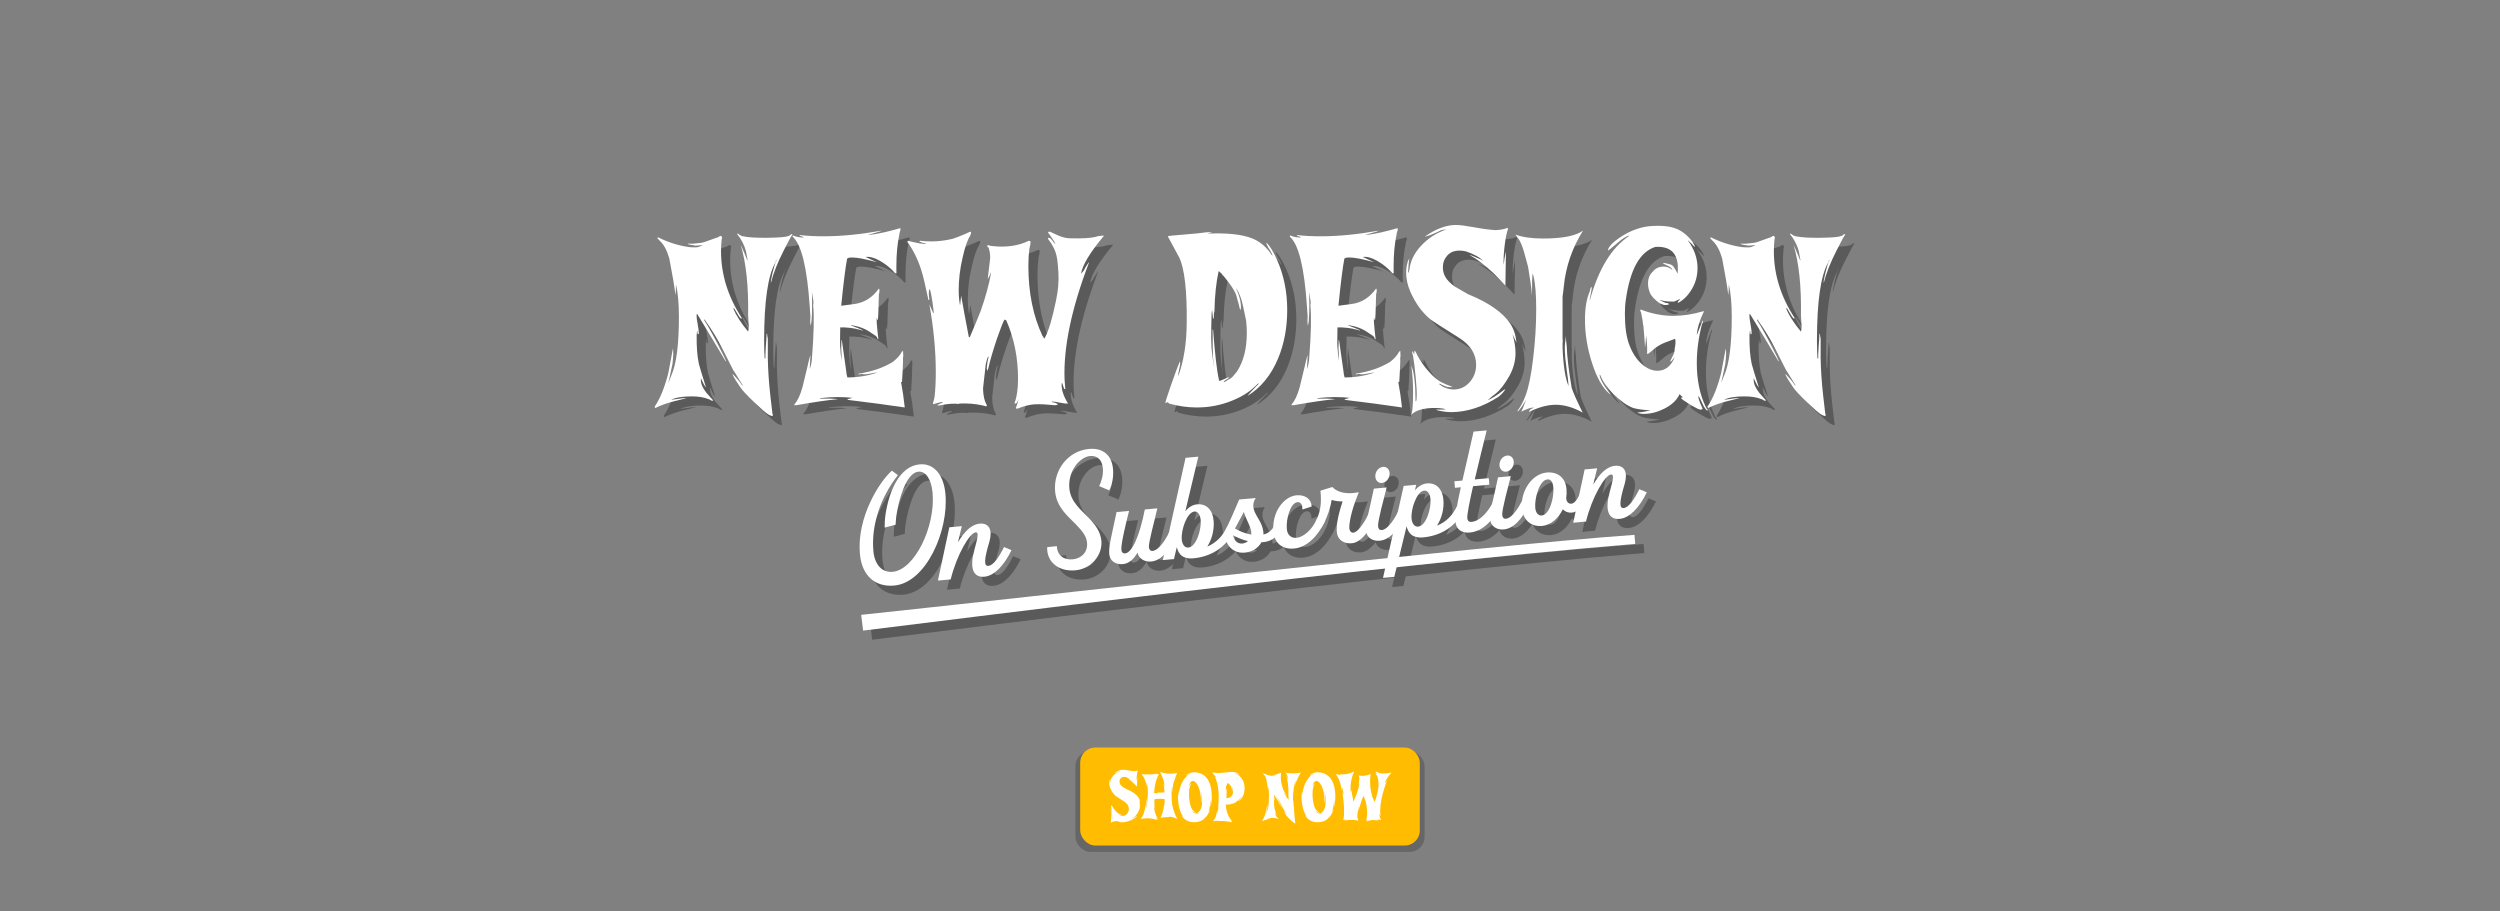 <svg viewBox="0 0 1920 700" xmlns="http://www.w3.org/2000/svg">
  <rect x="0" y="0" width="1920" height="700" fill="#808080" stroke="none"/>
  <defs>
    <style>
      .cls-1 {
        mix-blend-mode: multiply;
        opacity: .3;
      }

      .cls-2 {
        isolation: isolate;
      }

      .cls-3 {
        fill: #fff;
      }

      .cls-4 {
        opacity: .2;
      }

      .cls-5 {
        fill: #ffbc00;
      }
    </style>
  </defs>
  <g class="cls-2">
    <g data-name="Layer 1" id="Layer_1">
      <g>
        <rect ry="11.577" rx="11.577" height="77.356" width="268.168" y="576.924" x="825.916" class="cls-4"></rect>
        <rect ry="11.577" rx="11.577" height="75.235" width="260.818" y="574.126" x="829.591" class="cls-5"></rect>
        <g>
          <path d="M875.67,616.539c-.177-.425-.46-1.026-.85-1.806.425,1.488.637,2.835.637,4.038,0,1.699-.443,3.347-1.328,4.94-.992,1.772-2.001,3.064-3.028,3.878-.319.213-.779.584-1.381,1.116-.248.247-.39.354-.425.319,1.063-.426,2.32-1.222,3.772-2.391h.159c-.212.425-.673.939-1.381,1.541-3.4,2.195-6.783,3.311-10.147,3.347-1.169,0-2.284-.16-3.347-.479l.16-.106c.177.035.442.044.797.027.353-.018.619-.027.797-.027l.319-.053c-.709-.178-1.523-.266-2.444-.266-2.409,0-4.109.513-5.1,1.541.319-.284.478-1.912.478-4.888,0-1.948-.124-3.878-.372-5.791.602,1.452.903,4.003.903,7.65l.106.053c.106-.14.159-.637.159-1.488.035-.283-.036-1.452-.213-3.506-.212-2.232-.407-3.826-.584-4.782-.142-.426-.212-.762-.212-1.01.106,0,.203.107.292.32.088.212.167.319.239.319-.036-.107-.053-.247-.053-.426,0-.14.017-.266.053-.372.071,0,.177.142.319.425.07.143.177.354.319.637.602,1.169,1.408,2.321,2.417,3.454,1.009,1.134,1.904,1.895,2.683,2.284.531.284,1.363.638,2.497,1.063-.815.071-1.453-.035-1.913-.319-.142,0-.319-.07-.531-.213-.213-.14-.39-.194-.532-.159.991.815,2.054,1.222,3.188,1.222,1.346,0,2.488-.523,3.426-1.568.938-1.045,1.408-2.293,1.408-3.746,0-2.338-1.205-4.267-3.613-5.791-3.79-2.372-5.898-3.737-6.322-4.091-1.736-1.452-3.153-3.417-4.251-5.897-.602-1.382-.903-2.762-.903-4.144,0-.991.16-1.894.479-2.71.07,0,.106-.044.106-.133,0-.088.035-.133.106-.133-.106.354-.195,1.275-.266,2.762,0,.071.035.178.106.319.035-.14.088-.353.159-.637.177-1.841,1-3.567,2.47-5.179s3.268-2.789,5.393-3.534v-.053c-.637.107-.974.16-1.009.16-.425.247-1.169.584-2.231,1.009l-1.275.425.159-.159c2.302-1.594,4.48-2.391,6.535-2.391.814,0,2.089.16,3.825.479,1.913.354,3.506.566,4.782.637,1.097-.071,1.913-.23,2.444-.479.071,0,.141.053.212.16-.319.849-.576,2.116-.77,3.799-.195,1.682-.257,3.02-.186,4.011.035-.283.088-.709.159-1.276.071-.283.177-.832.319-1.646v.903c0,.106-.018,1.036-.053,2.789-.036,1.752-.053,2.984-.053,3.692-.886-.956-1.736-1.841-2.55-2.656-2.019-1.878-3.719-3.17-5.1-3.878v-.053c.212.036,1.027.372,2.444,1.009l.478.319c-.815-.85-2.09-1.558-3.825-2.125-.461-.106-.903-.16-1.328-.16-1.134,0-2.019.354-2.657,1.063-.637.709-.956,1.559-.956,2.55,0,.71.159,1.364.478,1.966.425.779,1.151,1.523,2.179,2.231l2.762,1.595c4.463,1.806,7.508,3.931,9.138,6.375.744,1.133,1.186,2.497,1.328,4.09Z" class="cls-3"></path>
          <path d="M904.146,628.971c-.142-.142-.391-.23-.744-.266-.355-.213-1.258-.584-2.71-1.116-.532-.142-1.382-.283-2.55-.425-.638-.036-.992-.036-1.063,0,.566.142,1.08.23,1.541.265-1.559.071-3.1.16-4.622.266-.992.071-1.825.213-2.497.426-.106.212-.213.23-.319.053,1.346-2.408,2.266-5.632,2.762-9.669.035,0,.053-.017.053-.053h.053l.106.212.106-.212c0-.071.035-1.01.106-2.816.035-1.522.07-2.16.106-1.912-1.027-.177-2.143-.266-3.347-.266-2.267,0-3.772.142-4.516.425,0,.497-.018,1.276-.053,2.338-.036.354-.018.833.053,1.435.071.709.106,1.187.106,1.435.247,1.027.354,1.718.319,2.072.035.142.088.39.159.743h-.053c-.178-.672-.461-1.665-.85-2.975-.071,2.905.868,6.216,2.816,9.935.141.213.336.532.584.956.035.107,0,.16-.106.16-.354-.532-.886-1.292-1.594-2.285-.036-.035-.053-.017-.053.053.071.178.247.744.532,1.7-.213.213-.425.248-.638.106-.142-.106-.39-.193-.744-.265-.354-.071-.602-.16-.744-.266-2.975-.673-5.968-.762-8.978-.266-.284.071-.727.142-1.328.213,1.133-1.205,2.107-3.276,2.922-6.216.779-2.691,1.293-5.649,1.541-8.873.035-.07.07-.123.106-.159.106.248.142.833.106,1.753-.036,1.027-.212,2.674-.531,4.94h.053c.212-.14.478-1.541.797-4.197.354-2.904.532-5.578.532-8.022,0-2.161-.159-3.807-.478-4.942.035-.779-.178-1.558-.638-2.338.213,1.347.301,2.409.266,3.188-.425-2.302-1.027-4.339-1.806-6.109-.673-1.488-1.293-2.462-1.859-2.922-.036-.07-.053-.142-.053-.213,0-.106.018-.176.053-.212v-.107c.141-.035.3,0,.478.107v.053c.141.071,1.328.089,3.56.053,2.372,0,4.072-.07,5.1-.213.46-.14,1.151-.266,2.072-.372.071.071.088.142.053.213l-.797.319c-.142,0-.301.071-.478.213.46-.142.938-.266,1.435-.373.778-.212,1.239-.283,1.381-.212,0,.212-.053.46-.159.743-.106.284-.284.673-.532,1.169-1.559,3.294-2.497,7.563-2.816,12.803.957.143,2.338.213,4.144.213-.178-.035-.443-.08-.797-.133-.355-.053-.62-.097-.797-.133-.178-.035-.265-.07-.265-.106.177-.035.407-.089.69-.16,1.098.036,2.745-.035,4.941-.212.035-.709-.053-2.001-.266-3.878-.178-1.771-.266-2.798-.266-3.081.177.354.319.849.425,1.487.142.78.247,1.294.319,1.542l.053-.107c-.106-.85-.284-2.142-.532-3.878-.922-3.222-1.895-5.612-2.922-7.171-.036,0-.018-.036.053-.107l-.159-.266c.071-.035.177-.053.319-.053.283,0,.788.116,1.514.346.725.23,1.213.363,1.461.399,3.116.53,5.861.584,8.235.159l.903-.159c.319,0,.513.036.584.106l.053-.053c0,.106-.053.248-.159.425-.106.178-.178.311-.213.399-.036.089-.106.266-.212.532s-.195.452-.266.557c-.567,1.666-1.275,3.737-2.125,6.216-.354,1.912-.584,4.056-.69,6.428-.072-.106-.106-.319-.106-.637l-.106-.16c.035.213.053-.885.053-3.293-.036.142-.106.39-.212.743-.178,1.31-.266,2.444-.266,3.4,0,1.806.053,3.897.159,6.269.213,4.604,1.629,9.369,4.251,14.292Z" class="cls-3"></path>
          <path d="M930.657,612.82c-.106,2.868-.425,5.066-.956,6.588-.072.142-.125.248-.159.319.353-2.551.425-4.126.212-4.729l-.106.16c.035.956-.212,2.762-.744,5.419-.178.53-.407,1.363-.69,2.497-.106.213-.159.354-.159.425h.106c.177-.495.513-1.151,1.01-1.965.035.142.017.425-.053.85-1.063,2.798-2.462,4.87-4.197,6.215-.39.567-1.081,1.099-2.072,1.595-1.736.849-3.666,1.275-5.791,1.275-4.18,0-7.385-1.7-9.616-5.1v-.16c.177.036.372.186.584.452.212.266.389.434.531.506.035.036.213.159.532.372-.142-.213-.354-.496-.637-.85-1.099-1.31-2.002-3.382-2.71-6.216-.709-2.833-1.063-5.612-1.063-8.34,0-1.523.133-2.851.402-3.985.038-.035.058-.096.058-.186,0-.088.019-.15.057-.186.115.461.134.992.058,1.594-.038.426,0,1.063.115,1.913,0-3.294.725-6.517,2.179-9.669,1.629-3.541,3.825-6.038,6.587-7.491v-.053c-.461.106-1.541.673-3.241,1.699-.036-.07-.018-.123.053-.159.071-.035.15-.124.239-.266.088-.142.167-.23.239-.266.071-.035.168-.123.292-.266.124-.14.23-.247.319-.319.088-.07.93-.425,2.524-1.062.496-.213,1.346-.319,2.55-.319,2.833,0,5.26.726,7.278,2.178,4.179,3.011,6.269,8.606,6.269,16.788-.071.143-.071.391,0,.744ZM923.06,611.545c-.063-.744-.233-1.788-.512-3.135,0-.212-.078-.459-.232-.743.46,2.479.566,5.153.319,8.022,0,.072-.053.213-.159.426l-.159-.106v-2.869c-.463-6.375-2.066-10.678-4.809-12.91-.713-.602-1.604-.602-2.672,0-.926.886-1.496,2.214-1.71,3.984.146-.53.548-1.256,1.208-2.178.073,0,.146-.07.219-.213.073-.14.147-.193.22-.159-.319.673-.674,1.629-1.063,2.868-.39,1.417-.584,3.171-.584,5.26,0,2.302.22,4.56.664,6.774.442,2.214.983,3.799,1.621,4.755.956,1.417,1.93,2.268,2.922,2.551v.319c-.461.036-1.169-.247-2.125-.85-.178-.213-.461-.46-.85-.744.247.567.726,1.116,1.435,1.648.85.425,1.647.637,2.391.637.602,0,1.115-.16,1.541-.479l.266-.266c-.354.107-.762.248-1.222.426-.142-.106-.142-.23,0-.372,1.133-.39,2.142-1.824,3.028-4.304.46-3.329.549-6.109.266-8.34Z" class="cls-3"></path>
          <path d="M954.564,599.431c.85,1.736,1.275,3.667,1.275,5.792,0,4.25-1.347,7.491-4.038,9.722-.178.106-.425.284-.744.532.212-.177.442-.479.69-.903.106-.177.292-.416.558-.717.266-.3.788-1.142,1.568-2.524,0-.07-.036-.07-.106,0-.319.46-.833,1.134-1.541,2.019-.815.992-1.328,1.523-1.541,1.594-.602.496-1.576,1.134-2.922,1.912-.212,0-.54.09-.983.266-.443.178-.77.284-.983.319-.85.248-2.09.444-3.719.584-.319-.07-.549-.266-.69-.584-.036.143-.018.584.053,1.329.212,2.409.602,4.197,1.169,5.365.353,1.63,1.097,3.188,2.231,4.676v.106c.035,0,.053-.017.053-.053.46.567.92,1.063,1.381,1.488l.053.106.053-.106c.07.106.053.213-.053.319-.036,0-.089-.026-.16-.08-.071-.053-.115-.106-.132-.159-.018-.053-.098-.08-.239-.08-.212-.177-.567-.425-1.063-.743.566.885,1.027,1.452,1.381,1.699l.106.053c-.036,0-.098.044-.186.133-.089.089-.169.115-.239.08-.142-.036-.372-.106-.691-.213-.142,0-.319-.053-.531-.159.141,0-.39-.089-1.594-.266-.885-.142-2.214-.284-3.984-.425-1.417-.036-2.905.017-4.463.159,0-.066.177-.147.532-.244.07.031.159-.001.266-.099l1.328-.245v-.049c-.461,0-1.806.177-4.037.532-.142.035-.337.123-.584.266,0-.036-.053,0-.159.106-.106-.248-.106-.407,0-.479,0-.106.053-.23.159-.372l.106-.106c.319-.319.85-1.256,1.594-2.815.283-1.24.725-3.1,1.328-5.579.035.816-.018,1.948-.159,3.4.141-.495.353-1.222.637-2.178.283-6.234.425-9.793.425-10.678,0-5.49-.656-9.899-1.966-13.229-.178-.532-.478-1.293-.903-2.285l.053-.106c.141,0,.425.266.85.796-.213-.672-.532-1.275-.957-1.806-.071-.035-.124-.008-.159.08-.036.089-.071.133-.106.133-.178-.389-.532-.903-1.063-1.541l-.479-.956c.035-.035.088-.053.159-.053.991.283,2.036.443,3.135.478,1.381.071,3.418-.035,6.11-.319,2.869-.319,4.763-.478,5.685-.478.602,0,1.106.036,1.514.106.407.071.841.177,1.301.319.46.142,1.222.55,2.284,1.222.354.284.496.461.425.532-.603-.247-1.258-.532-1.966-.85-.212-.07-.549-.177-1.01-.319l-.053.053c.566.248,1.381.726,2.444,1.435,1.416,1.205,2.284,2.231,2.604,3.081.035.036.265.372.69,1.009ZM946.966,607.348c-.071-1.204-.284-2.196-.637-2.975.035.85.106,1.859.212,3.028.071.071,0,.142-.212.213-.106-.815-.284-1.806-.532-2.975-.709-1.665-1.806-2.762-3.294-3.294-.036.709-.195,1.47-.478,2.284-.071-.07-.106-.459-.106-1.168-.425,1.771-.584,3.913-.478,6.428.035-.709.159-1.735.372-3.081.212,0,.319.071.319.212v1.063c0,.886-.072,2.143-.213,3.772.035.461.035,1.187,0,2.179.708-.036,1.558-.23,2.55-.584.779-.283,1.469-1.01,2.072-2.179.354-.708.495-1.681.425-2.921Z" class="cls-3"></path>
          <path d="M999.085,593.216c-.212.213-.832,1.346-1.859,3.4-1.346,2.622-2.267,4.942-2.762,6.96-.106,0-.01-.646.292-1.939.3-1.292.611-2.293.93-3.001-.106.036-.196.23-.266.584-1.629,2.798-2.444,8.413-2.444,16.842,0,1.488.035,2.781.106,3.878.142,0,.194.017.16.053,0-.709.035-1.612.106-2.71.107-1.275.16-2.142.16-2.604l.106-.106c0,.247.053.603.16,1.062v3.878c-.036.071-.036.16,0,.266.032,2.515.218,5.278.555,8.289.305,2.62.456,3.913.456,3.877.105.071.121.177.051.319-.106.107-.248.107-.425,0l-.479-.212c-.496-.284-1.514-1.16-3.055-2.63-1.541-1.47-2.541-2.541-3.001-3.215-.816-1.169-1.399-2.125-1.753-2.868l.16.053c.778.78,1.416,1.541,1.912,2.285.035.106.089.124.16.053-.426-.673-1.046-1.682-1.86-3.028-.071-.036-.124-.107-.159-.213-.532-1.026-1.329-2.585-2.391-4.675-.886-1.842-2.143-3.914-3.773-6.216l-.106-.053-.053.053c1.026,1.629,2.408,4.163,4.144,7.597.14.248.336.673.584,1.275l-.054.107c-1.878-3.188-3.931-6.605-6.162-10.254l-.106.106c-.036.532.035,1.222.212,2.072.177.992.266,1.682.266,2.072-.106.106-.194.159-.266.159,0-.212-.036-.495-.106-.85,0,.178-.036.497-.106.957-.036,2.55.123,4.64.478,6.268.142.567.655,2.268,1.541,5.1-.247-.247-.62-.92-1.115-2.018v.372c0,.85.406,1.789,1.222,2.815.495.532.973,1.063,1.434,1.595-.071.071-.142.106-.212.106-.071,0-.204-.062-.399-.186-.196-.124-.328-.186-.399-.186-.956-.39-2.161-.584-3.613-.584-1.984,0-3.471.247-4.463.743,1.806-.283,2.94-.406,3.401-.372-1.063.284-2.125.55-3.188.797-1.488.425-2.675.868-3.56,1.328-.14-.036-.194-.142-.159-.319,1.169-1.735,2.142-4.144,2.921-7.225.036-.247.373-2.036,1.01-5.366v.266c.106.46.07,1.488-.107,3.081v.053c-.142.603-.337,1.506-.584,2.71-.071.319-.177.797-.319,1.435.142-.389.373-.973.691-1.753,1.062-2.408,1.594-6.605,1.594-12.591,0-2.834-.213-5.154-.637-6.961,0,1.063-.036,1.843-.107,2.338-.212-1.806-.656-4.445-1.328-7.916-.496-1.735-1.169-2.993-2.019-3.773-.106-.14-.283-.319-.53-.53,0-.213.07-.283.212-.213,2.161,1.063,4.374,1.753,6.641,2.072.319.036.797.053,1.435.053.426,0,.92-.177,1.488-.532-.354.071-.869.125-1.541.16-1.24-.177-1.806-.319-1.7-.426h1.169c1.133-.14,1.771-.212,1.913-.212.319-.071.929-.274,1.832-.611.903-.336,1.389-.505,1.461-.505s.194-.07.373-.213c.176-.14.336-.176.478-.106,0,.036.053.124.16.266.035.106.017.213-.053.319-.107.886-.16,1.772-.16,2.657,0,5.029,1.488,9.828,4.463,14.397l-.053.213c-.213-.07-.497-.425-.85-1.062-.248-.426-.497-.832-.744-1.222-.106.036-.159.071-.159.106.602,1.453,1.664,3.1,3.187,4.94.142-.459.177-1.044.107-1.752-.071-1.063-.107-1.665-.107-1.806.107-6.198-.425-11.245-1.594-15.142.035.036.266.55.69,1.541.426.993.673,1.595.744,1.806l.053-.053c-.142-.672-.266-1.345-.372-2.018-.39-1.346-1.009-2.532-1.859-3.56l.053-.213c.035.036.194.151.478.346s.532.292.744.292c1.098.248,2.887.354,5.366.319,2.408-.035,3.86-.159,4.356-.372.107,0,.24-.07.399-.213.16-.14.274-.212.346-.212.07,0,.123.036.159.106Z" class="cls-3"></path>
          <path d="M1025.543,612.82c-.106,2.868-.425,5.066-.956,6.588-.071.142-.124.248-.16.319.354-2.551.426-4.126.213-4.729l-.106.16c.035.956-.213,2.762-.744,5.419-.177.53-.407,1.363-.69,2.497-.106.213-.16.354-.16.425h.107c.176-.495.513-1.151,1.009-1.965.035.142.017.425-.053.85-1.063,2.798-2.462,4.87-4.197,6.215-.39.567-1.08,1.099-2.072,1.595-1.736.849-3.666,1.275-5.791,1.275-4.18,0-7.385-1.7-9.616-5.1v-.16c.177.036.372.186.584.452s.389.434.532.506c.035.036.212.159.53.372-.142-.213-.354-.496-.637-.85-1.098-1.31-2.001-3.382-2.71-6.216-.709-2.833-1.062-5.612-1.062-8.34,0-1.523.133-2.851.402-3.985.039-.035.058-.096.058-.186,0-.088.019-.15.057-.186.115.461.134.992.057,1.594-.038.426,0,1.063.116,1.913,0-3.294.726-6.517,2.178-9.669,1.629-3.541,3.826-6.038,6.588-7.491v-.053c-.46.106-1.541.673-3.241,1.699-.036-.07-.018-.123.054-.159.07-.035.15-.124.239-.266.088-.142.167-.23.239-.266.07-.035.167-.123.293-.266.123-.14.229-.247.319-.319.088-.07.929-.425,2.524-1.062.495-.213,1.345-.319,2.55-.319,2.834,0,5.259.726,7.278,2.178,4.179,3.011,6.269,8.606,6.269,16.788-.071.143-.071.391,0,.744ZM1017.945,611.545c-.063-.744-.232-1.788-.512-3.135,0-.212-.078-.459-.232-.743.46,2.479.566,5.153.319,8.022,0,.072-.053.213-.159.426l-.16-.106v-2.869c-.462-6.375-2.066-10.678-4.809-12.91-.713-.602-1.603-.602-2.672,0-.927.886-1.497,2.214-1.71,3.984.146-.53.549-1.256,1.208-2.178.072,0,.146-.07.219-.213.072-.14.147-.193.219-.159-.319.673-.673,1.629-1.062,2.868-.39,1.417-.584,3.171-.584,5.26,0,2.302.22,4.56.664,6.774.442,2.214.982,3.799,1.619,4.755.957,1.417,1.931,2.268,2.922,2.551v.319c-.46.036-1.169-.247-2.125-.85-.177-.213-.46-.46-.85-.744.247.567.726,1.116,1.435,1.648.85.425,1.646.637,2.391.637.602,0,1.116-.16,1.541-.479l.266-.266c-.354.107-.762.248-1.222.426-.143-.106-.143-.23,0-.372,1.133-.39,2.142-1.824,3.028-4.304.46-3.329.549-6.109.266-8.34Z" class="cls-3"></path>
          <path d="M1068.47,593.534c-3.011,3.613-4.641,6.322-4.889,8.129.142-.177.337-.407.584-.69.213-.46.566-1.045,1.063-1.753l.053.053c-3.79,9.953-5.543,18.382-5.259,25.289,0,.177.026.496.079.956.054.461.08.816.08,1.063l-.266-.107c-.106-.283-.247-.708-.425-1.275l-.106.16c-.072,1.275.389,2.71,1.381,4.303-.425.036-1.019-.027-1.779-.186-.763-.16-1.32-.24-1.673-.24-.071.071-.036.125.106.16.319,0,.708.142,1.169.425-.106.142-.319.213-.637.213-1.666-.177-3.064-.248-4.197-.213-1.099.036-2.409.354-3.931.957-.319,0-.39-.143-.213-.426.142-.319.3-.85.479-1.594-.036.04-.125.219-.266.535-.143.317-.319.439-.532.368l-.053-.16c.496-1.248.743-2.975.743-5.185,0-4.56-.849-8.764-2.55-12.612-.213-.106-.337-.16-.372-.16-.284.46-.816,1.806-1.595,4.037-.849,2.515-1.488,4.694-1.912,6.535-.036.036-.063.116-.08.239-.018.124-.062.204-.133.239,0-.14-.036-.3-.106-.478.07-1.098.213-1.948.425-2.551l-.053-.053c-.177.178-.301.443-.372.797-.106.496-.177.779-.213.85-.39,3.258-.584,4.976-.584,5.153,0,1.062.142,2.018.426,2.868.106.213.247.532.425.956-.142.142-.301.16-.478.054-.32-.09-.497-.133-.532-.133-1.453-.337-3.1-.469-4.942-.399l-.106.083c-1.205-.126-2.515-.03-3.931.288-.213.07-.479.07-.797,0,.46-.284.868-.46,1.222-.532,0-.14-.089-.194-.265-.159-.426.071-1.029.23-1.806.478-.037-.176-.01-.38.079-.61s.167-.559.24-.983c.176-1.452.265-3.241.265-5.366,0-4.603-.46-9.474-1.381-14.61.14.39.389.956.743,1.699,0,.071.054.16.16.266.07-.07-.01-.893-.239-2.47-.231-1.576-.434-2.505-.611-2.789-.213.248-.231,1.045-.053,2.391l-.213-.053c-.637-3.082-1.152-5.225-1.541-6.429-.743-2.337-1.753-4.373-3.028-6.109.035.036.088-.035.16-.213.14.071.991.266,2.55.584.283,0,.672.053,1.169.16l.159-.107c-.354-.07-.832-.229-1.434-.478l.159-.16c2.372.284,4.729.143,7.067-.425.672-.213,1.628-.584,2.868-1.116.213-.14.549-.283,1.009-.425.107.106.071.39-.106.85-.603.92-1.152,2.497-1.646,4.728-.567,2.409-.85,4.747-.85,7.014,0,1.168.088,2.231.266,3.187.035.071.053.071.053,0,.035-.46.106-1.116.213-1.965.389,2.231.938,5.189,1.646,8.872.106.106.177.142.213.106,1.239-2.903,2.018-4.781,2.338-5.631,1.062-3.01,1.806-5.719,2.231-8.129v-.266c-.106.354-.319.815-.637,1.381h-.053c.353-2.903.53-4.391.53-4.462,0-.85-.124-1.612-.372-2.285-.284-.106-.354-.247-.213-.425.107-.071.23-.071.373,0,.176.071.3.106.372.106,3.151.39,5.879.018,8.182-1.116.035.036.124.053.266.053.035.036.07.09.106.16,0,.354-.089.869-.266,1.541-.142,1.099-.212,2.338-.212,3.719,0,5.738,1.026,10.785,3.081,15.142.07,0,.133.079.186.239s.097.239.133.239c.07-.035.124-.088.16-.159.814-1.522,1.611-4.179,2.39-7.97.46-2.16.638-4.143.532-5.95-.071-1.346-.159-2.355-.266-3.028-.177-1.133-.496-2.072-.956-2.816-.177-.389-.513-.903-1.009-1.541-.071-.177,0-.266.213-.266.247.071.478.266.69.584.283.426.513.69.69.797-.248-.59-.779-1.42-1.594-2.489,0-.147.123-.22.372-.22,1.133.536,1.806.842,2.019.918.779.306,1.505.478,2.178.516,2.762.071,4.676-.036,5.738-.32.353-.14.903-.229,1.648-.265l.053.106Z" class="cls-3"></path>
        </g>
      </g>
      <g>
        <g class="cls-1">
          <g>
            <path d="M615.597,187.154c-.757.757-2.964,4.794-6.62,12.105-4.794,9.333-8.071,17.59-9.835,24.777-.379,0-.033-2.299,1.04-6.903,1.069-4.602,2.175-8.163,3.31-10.687-.378.127-.694.821-.945,2.08-5.802,9.963-8.7,29.949-8.7,59.958,0,5.296.124,9.9.378,13.808.502,0,.691.065.567.189,0-2.521.124-5.736.378-9.646.379-4.539.567-7.628.567-9.268l.379-.379c0,.884.188,2.146.567,3.783v13.808c-.127.254-.127.567,0,.945.118,8.955.78,18.79,1.979,29.506,1.082,9.33,1.623,13.932,1.623,13.808.372.251.432.63.18,1.135-.378.379-.883.379-1.513,0l-1.702-.757c-1.768-1.011-5.391-4.131-10.876-9.362-5.485-5.23-9.049-9.046-10.687-11.443-2.902-4.161-4.982-7.565-6.241-10.213l.567.188c2.771,2.775,5.041,5.485,6.809,8.134.124.378.313.443.567.188-1.513-2.394-3.721-5.987-6.62-10.781-.254-.124-.443-.378-.567-.756-1.891-3.656-4.729-9.203-8.511-16.645-3.153-6.556-7.631-13.932-13.43-22.13l-.378-.189-.189.189c3.656,5.802,8.573,14.818,14.753,27.047.503.884,1.197,2.397,2.081,4.54l-.189.378c-6.685-11.349-13.996-23.516-21.94-36.504l-.378.378c-.127,1.892.124,4.351.756,7.377.63,3.531.946,5.99.946,7.376-.378.379-.694.567-.946.567,0-.757-.127-1.765-.378-3.026,0,.633-.127,1.768-.378,3.405-.127,9.078.44,16.52,1.702,22.318.502,2.019,2.332,8.071,5.485,18.157-.884-.88-2.208-3.277-3.973-7.187v1.323c0,3.026,1.448,6.369,4.351,10.024,1.765,1.892,3.467,3.783,5.106,5.675-.254.254-.505.378-.756.378-.255,0-.728-.219-1.419-.662-.694-.44-1.167-.661-1.419-.661-3.404-1.387-7.692-2.081-12.861-2.081-7.063,0-12.359.884-15.888,2.647,6.431-1.007,10.465-1.447,12.105-1.323-3.783,1.011-7.566,1.956-11.349,2.837-5.296,1.513-9.522,3.088-12.673,4.729-.503-.127-.691-.505-.567-1.135,4.161-6.177,7.628-14.753,10.402-25.724.124-.881,1.324-7.249,3.594-19.104v.946c.379,1.64.252,5.296-.378,10.97v.189c-.506,2.146-1.2,5.361-2.081,9.646-.254,1.135-.632,2.837-1.135,5.106.503-1.386,1.324-3.467,2.459-6.241,3.783-8.574,5.675-23.516,5.675-44.827,0-10.087-.757-18.347-2.27-24.777,0,3.782-.128,6.558-.379,8.322-.757-6.431-2.335-15.823-4.729-28.183-1.768-6.177-4.161-10.653-7.188-13.429-.378-.503-1.011-1.135-1.892-1.892,0-.757.252-1.008.757-.757,7.689,3.783,15.572,6.242,23.643,7.377,1.135.127,2.838.189,5.107.189,1.513,0,3.277-.63,5.296-1.892-1.262.254-3.092.443-5.485.567-4.415-.63-6.431-1.135-6.053-1.514h4.161c4.034-.502,6.304-.756,6.81-.756,1.135-.252,3.31-.976,6.525-2.176,3.215-1.196,4.947-1.797,5.201-1.797.251,0,.691-.251,1.324-.756.629-.503,1.196-.63,1.702-.379,0,.127.189.443.567.946.124.378.062.756-.189,1.135-.378,3.153-.567,6.307-.567,9.457,0,17.906,5.296,34.991,15.889,51.258l-.189.756c-.757-.251-1.768-1.513-3.026-3.782-.884-1.514-1.768-2.962-2.648-4.351-.378.127-.567.254-.567.378,2.143,5.172,5.926,11.035,11.349,17.591.503-1.638.63-3.718.379-6.242-.255-3.782-.379-5.925-.379-6.431.379-22.064-1.513-40.033-5.674-53.905.124.127.945,1.956,2.459,5.485,1.513,3.531,2.394,5.674,2.647,6.431l.189-.189c-.506-2.394-.946-4.791-1.324-7.188-1.389-4.79-3.594-9.014-6.62-12.673l.189-.756c.124.127.691.537,1.702,1.229,1.008.694,1.892,1.04,2.648,1.04,3.906.884,10.275,1.262,19.103,1.135,8.574-.124,13.743-.567,15.51-1.324.379,0,.852-.251,1.419-.756.567-.503.976-.757,1.229-.757.251,0,.44.127.567.378Z"></path>
            <path d="M701.846,319.933c-13.618-2.019-27.804-3.907-42.558-5.675-.756,0-1.323-.189-1.702-.567,1.008-.251,2.395-.629,4.161-1.135-7.063-.881-15.32-.818-24.777.189l-.189.378h6.81c1.513,0,3.845.127,6.998.379-.254,0-.694.064-1.324.188-6.936.633-17.212,2.146-30.83,4.54,0-.128-.189-.128-.567,0h-.757c-.127,0-.127-.252,0-.754,2.395-2.506,4.475-6.96,6.242-13.361,1.259-5.143,2.521-10.35,3.783-15.622.502-2.382,1.196-5.207,2.08-8.47l.189.189-.567,10.213c.88-2.143,1.448-4.663,1.702-7.565,1.513-19.417,1.826-33.224.945-41.422.251-.757.313-1.827.189-3.216-.378-1.764-.567-2.837-.567-3.215l-.567-3.973c.378,14.124.062,22.824-.946,26.102-.378-2.143-.443-4.474-.188-6.998l-.567-8.133c-2.019-29.631-6.369-47.348-13.051-53.149v-.378h-.189c.124-.503.313-.691.567-.567,2.394,1.011,5.042,1.513,7.944,1.513v-.378l-2.838-.945c0-.125-.064-.313-.188-.567,5.798.632,11.916.945,18.347.945,13.491,0,28.371-1.448,44.638-4.351-.379.127-.757.316-1.135.567-2.019.633-5.107,1.514-9.269,2.648.251.127,1.259.064,3.026-.189,5.675-.757,12.861-2.394,21.562-4.918l.378.567c0,.506-.159,1.229-.473,2.176-.316.945-.473,1.673-.473,2.175-1.514,6.937-2.27,15.132-2.27,24.589,0,4.288.062,5.99.188,5.106-.378.127-.756.127-1.135,0-3.28-3.783-7.125-6.934-11.537-9.457-4.416-2.521-8.134-3.528-11.16-3.026,1.892.884,4.475,2.081,7.755,3.594.252,0,.503.127.757.378-8.576-2.394-14.88-3.594-18.914-3.594-2.146,0-3.404.316-3.783.946-1.262,6.431-2.774,18.474-4.539,36.126l10.024-1.324c7.689-1.008,13.996-4.979,18.914-11.916.63.633.63,2.146,0,4.54-.127,2.146-.222,5.328-.283,9.552-.065,4.226-.222,7.471-.474,9.74-.254.255-.442.316-.567.189,0-.251-.032-.567-.094-.945-.065-.379-.16-.63-.284-.757-.127,1.892.062,5.172.567,9.835.503,4.667.757,6.81.757,6.432-.127.378-.316.505-.567.378-.127-1.135-.694-2.048-1.702-2.743-1.011-.691-2.019-1.354-3.026-1.985-4.416-3.277-9.646-5.296-15.699-6.053-.127.254.124.443.757.567.629.127,1.008.254,1.135.378,1.513.506,3.845,1.451,6.998,2.838l.189.378c-1.011-.378-2.459-.757-4.351-1.135-.127-.124-1.768-.44-4.918-.945-3.531-.379-6.241-.503-8.133-.379-.254,9.333-.189,15.008.189,17.022,0,2.019.313,4.856.945,8.512-.127-2.016-.254-5.23-.378-9.646l.189-6.052c.251-.252.378-.062.378.567.124,1.262,1.259,9.268,3.404,24.021,0,.884.251,2.208.757,3.973,8.195,0,15.888-1.26,23.075-3.783-.884,0-2.523.254-4.918.757-2.396.505-4.226.694-5.484.567-.255.127-.633.064-1.135-.189-.255-.124-.695-.095-1.324.095-.633.188-1.135.283-1.514.283l-.188-.567c10.592-1.637,19.481-4.729,26.669-9.268,3.15-2.521,5.357-5.042,6.62-7.565,0-.124.156-.252.473-.379.313-.124.473-.313.473-.567,0,1.011.062,2.396.189,4.161-.255.884-.316,2.27-.189,4.161-.127,4.161-.378,9.333-.757,15.51-.127.254-.378.378-.756.378,1.135,5.929,2.08,12.422,2.837,19.482Z"></path>
            <path d="M854.672,188.289c-10.72,12.862-16.521,22.508-17.401,28.939.502-.63,1.197-1.448,2.081-2.459.756-1.638,2.015-3.718,3.782-6.242l.189.189c-13.494,35.435-19.736,65.443-18.726,90.031,0,.633.095,1.768.284,3.405.189,1.64.283,2.901.283,3.782l-.945-.378c-.378-1.008-.884-2.521-1.513-4.54l-.379.568c-.254,4.539,1.386,9.646,4.918,15.32-1.514.127-3.626-.095-6.336-.662-2.714-.567-4.699-.852-5.958-.852-.255.255-.128.443.378.567,1.135,0,2.521.506,4.161,1.514-.378.502-1.135.757-2.27.757-5.929-.633-10.908-.884-14.942-.757-3.91.124-8.576,1.259-13.997,3.404-1.135,0-1.389-.505-.756-1.513.502-1.135,1.069-3.026,1.702-5.675-.127.145-.443.78-.946,1.906-.505,1.126-1.135,1.561-1.891,1.31l-.189-.57c1.765-4.439,2.648-10.589,2.648-18.456,0-16.234-3.026-31.2-9.079-44.901-.757-.378-1.2-.57-1.324-.57-1.011,1.641-2.902,6.432-5.674,14.375-3.026,8.955-5.297,16.71-6.81,23.265-.127.127-.222.411-.283.851-.065.443-.222.728-.474.852,0-.502-.127-1.069-.378-1.702.251-3.907.757-6.934,1.513-9.079l-.188-.188c-.633.632-1.073,1.578-1.324,2.837-.378,1.768-.633,2.774-.757,3.026-1.389,11.603-2.08,17.717-2.08,18.347,0,3.782.502,7.188,1.513,10.214.379.756.881,1.891,1.514,3.404-.506.502-1.073.567-1.703.189-1.135-.316-1.767-.474-1.891-.474-5.172-1.199-11.035-1.67-17.591-1.418l-.378.295c-4.288-.449-8.955-.106-13.997,1.029-.756.251-1.702.251-2.837,0,1.638-1.011,3.089-1.638,4.351-1.892,0-.503-.316-.691-.945-.567-1.514.254-3.659.821-6.432,1.702-.127-.63-.032-1.354.284-2.176.313-.818.597-1.985.851-3.499.63-5.169.946-11.537.946-19.104,0-16.39-1.641-33.729-4.918-52.014.503,1.389,1.386,3.404,2.648,6.053,0,.254.188.567.567.945.251-.251-.033-3.183-.852-8.795-.821-5.609-1.546-8.919-2.175-9.93-.757.884-.822,3.721-.189,8.511l-.757-.188c-2.27-10.971-4.099-18.599-5.484-22.887-2.648-8.322-6.242-15.571-10.781-21.751.124.127.313-.124.567-.757.502.254,3.528.946,9.079,2.081,1.007,0,2.394.188,4.161.567l.567-.379c-1.263-.251-2.965-.818-5.107-1.702l.567-.567c8.446,1.011,16.834.506,25.156-1.513,2.394-.757,5.798-2.081,10.214-3.973.756-.502,1.953-1.008,3.594-1.513.378.378.251,1.389-.379,3.026-2.146,3.28-4.099,8.89-5.863,16.833-2.019,8.577-3.026,16.899-3.026,24.967,0,4.162.313,7.944.946,11.349.124.255.188.255.188,0,.124-1.637.379-3.972.757-6.998,1.386,7.944,3.34,18.474,5.863,31.587.379.378.63.506.757.378,4.412-10.338,7.188-17.022,8.322-20.049,3.783-10.716,6.431-20.362,7.944-28.938v-.946c-.379,1.263-1.136,2.902-2.271,4.918h-.188c1.259-10.338,1.891-15.634,1.891-15.888,0-3.026-.442-5.736-1.323-8.133-1.011-.379-1.263-.881-.757-1.514.378-.251.818-.251,1.324,0,.629.254,1.069.379,1.324.379,11.221,1.389,20.93.064,29.128-3.973.124.127.439.189.945.189.124.127.251.316.378.567,0,1.262-.316,3.091-.945,5.485-.506,3.909-.757,8.322-.757,13.239,0,20.428,3.656,38.396,10.971,53.906.251,0,.473.283.662.851.188.567.346.852.473.852.251-.124.44-.313.567-.567,2.899-5.42,5.736-14.878,8.511-28.372,1.638-7.689,2.271-14.753,1.892-21.184-.254-4.79-.567-8.384-.945-10.781-.633-4.034-1.768-7.376-3.404-10.024-.633-1.386-1.83-3.215-3.594-5.485-.255-.629,0-.945.756-.945.881.254,1.703.945,2.459,2.08,1.008,1.514,1.827,2.459,2.459,2.838-.884-2.099-2.775-5.054-5.674-8.86,0-.523.44-.786,1.323-.786,4.034,1.909,6.432,2.997,7.188,3.269,2.772,1.091,5.358,1.702,7.755,1.838,9.836.255,16.645-.124,20.428-1.135,1.259-.502,3.216-.818,5.863-.945l.189.378Z"></path>
            <path d="M995.58,245.032c0,13.618-2.335,26.039-6.998,37.261-5.296,12.737-13.116,22.318-23.454,28.75,0-.125.946-1.26,2.838-3.405.88-1.008,2.837-3.026,5.863-6.052-.506-.125-1.04.159-1.607.851-.568.694-.979,1.105-1.229,1.229-4.54,4.415-10.403,8.071-17.591,10.971-8.576,3.528-17.655,5.296-27.236,5.296-7.063,0-14.186-1.011-21.373-3.026,0-.252-.378-.63-1.135-1.135-.506.505-1.011.756-1.514.756-.378-.251,1.07-4.979,4.351-14.186,2.899-8.322,5.107-14.247,6.62-17.779.502.633.313,2.713-.567,6.242-.633,2.647-.821,4.288-.567,4.917,4.161-11.473,6.304-25.028,6.431-40.665.251-24.713-1.641-41.422-5.674-50.123-2.271-4.161-5.234-9.646-8.89-16.455,0-.251,4.096-.691,12.294-1.324,8.824-.757,13.429-1.197,13.808-1.324,1.891-.378,4.412-.567,7.565-.567.63,0-.443.379-3.216,1.135,15.383-.629,26.921.633,34.613,3.783,5.926,2.396,10.971,6.747,15.132,13.051l.188-.189c-.378-1.135-1.199-2.771-2.459-4.917l-.756-.757h.188c-1.135-2.016-1.702-3.277-1.702-3.783.124-.124.313-.062.567.189,2.27,2.27,4.791,6.431,7.566,12.483,5.296,11.854,7.943,24.777,7.943,38.774ZM963.993,253.165l-2.27-10.781c-1.262-6.053-3.026-10.654-5.296-13.808v.189c1.892,4.161,3.026,7.882,3.404,11.159.379,2.648.252,4.416-.378,5.296-.633-2.771-1.702-6.809-3.216-12.104-1.262-3.277-4.539-8.134-9.835-14.564l-.757-.188c0-.125.062-.313.189-.567l-2.894-2.648c-1.933,8.576-3.018,18.914-3.257,31.02-.363.884-.544,2.647-.544,5.296-.242.254-.422.378-.543.378-.485-5.042-.725-7.249-.725-6.62l-.36,2.271c-.506,15.509-.346,26.229.479,32.153.319,2.397.854,5.864,1.602,10.403l-1.135-9.268c-.127-1.136-.188-7.944-.188-20.428l.188-.378.189.188c1.386,18.536,2.899,31.525,4.539,38.964.124.505.757.473,1.892-.095s2.962-1.354,5.485-2.364c.124.127.189.316.189.567l-3.026,2.08c-.757.757-1.135,1.2-1.135,1.324.251,0,1.637-.757,4.161-2.27,1.259-.503,2.458-1.448,3.594-2.837.88-1.008,1.764-2.081,2.647-3.216,5.042-7.689,7.565-17.59,7.565-29.695,0-3.026-.188-6.177-.567-9.457ZM984.421,203.609l-.189-.378.189.567v-.189Z"></path>
            <path d="M1083.72,319.933c-13.618-2.019-27.804-3.907-42.557-5.675-.757,0-1.324-.189-1.702-.567,1.008-.251,2.394-.629,4.161-1.135-7.063-.881-15.32-.818-24.778.189l-.188.378h6.809c1.514,0,3.846.127,6.999.379-.255,0-.695.064-1.324.188-6.937.633-17.212,2.146-30.83,4.54,0-.128-.189-.128-.567,0h-.757c-.127,0-.127-.252,0-.754,2.394-2.506,4.475-6.96,6.241-13.361,1.26-5.143,2.521-10.35,3.783-15.622.502-2.382,1.197-5.207,2.081-8.47l.188.189-.567,10.213c.881-2.143,1.448-4.663,1.702-7.565,1.514-19.417,1.827-33.224.946-41.422.251-.757.312-1.827.188-3.216-.378-1.764-.567-2.837-.567-3.215l-.567-3.973c.379,14.124.062,22.824-.945,26.102-.378-2.143-.443-4.474-.189-6.998l-.567-8.133c-2.019-29.631-6.368-47.348-13.051-53.149v-.378h-.189c.125-.503.313-.691.567-.567,2.395,1.011,5.042,1.513,7.944,1.513v-.378l-2.837-.945c0-.125-.065-.313-.189-.567,5.799.632,11.916.945,18.347.945,13.491,0,28.372-1.448,44.638-4.351-.378.127-.757.316-1.135.567-2.019.633-5.106,1.514-9.268,2.648.251.127,1.259.064,3.026-.189,5.674-.757,12.861-2.394,21.562-4.918l.379.567c0,.506-.16,1.229-.474,2.176-.315.945-.473,1.673-.473,2.175-1.513,6.937-2.27,15.132-2.27,24.589,0,4.288.062,5.99.189,5.106-.379.127-.757.127-1.135,0-3.28-3.783-7.126-6.934-11.538-9.457-4.415-2.521-8.133-3.528-11.159-3.026,1.892.884,4.475,2.081,7.755,3.594.251,0,.502.127.757.378-8.577-2.394-14.881-3.594-18.915-3.594-2.146,0-3.404.316-3.782.946-1.262,6.431-2.775,18.474-4.54,36.126l10.025-1.324c7.689-1.008,13.996-4.979,18.914-11.916.629.633.629,2.146,0,4.54-.127,2.146-.222,5.328-.284,9.552-.064,4.226-.222,7.471-.473,9.74-.254.255-.443.316-.567.189,0-.251-.032-.567-.095-.945-.064-.379-.159-.63-.283-.757-.128,1.892.062,5.172.567,9.835.502,4.667.756,6.81.756,6.432-.127.378-.315.505-.567.378-.127-1.135-.694-2.048-1.702-2.743-1.011-.691-2.019-1.354-3.026-1.985-4.415-3.277-9.646-5.296-15.698-6.053-.127.254.124.443.756.567.63.127,1.008.254,1.135.378,1.514.506,3.846,1.451,6.999,2.838l.188.378c-1.011-.378-2.458-.757-4.35-1.135-.127-.124-1.768-.44-4.918-.945-3.531-.379-6.242-.503-8.133-.379-.255,9.333-.189,15.008.188,17.022,0,2.019.313,4.856.946,8.512-.127-2.016-.254-5.23-.379-9.646l.189-6.052c.251-.252.378-.062.378.567.125,1.262,1.26,9.268,3.405,24.021,0,.884.251,2.208.756,3.973,8.195,0,15.889-1.26,23.076-3.783-.884,0-2.524.254-4.918.757-2.396.505-4.227.694-5.485.567-.254.127-.633.064-1.135-.189-.254-.124-.694-.095-1.324.095-.632.188-1.135.283-1.513.283l-.189-.567c10.592-1.637,19.481-4.729,26.669-9.268,3.15-2.521,5.358-5.042,6.62-7.565,0-.124.156-.252.473-.379.313-.124.474-.313.474-.567,0,1.011.062,2.396.188,4.161-.254.884-.316,2.27-.188,4.161-.128,4.161-.379,9.333-.757,15.51-.127.254-.379.378-.757.378,1.135,5.929,2.081,12.422,2.837,19.482Z"></path>
            <path d="M1171.67,270.187c-.632-1.513-1.64-3.655-3.025-6.431,1.513,5.296,2.27,10.09,2.27,14.375,0,6.053-1.578,11.916-4.729,17.59-3.532,6.308-7.126,10.908-10.781,13.808-1.135.757-2.775,2.081-4.918,3.973-.884.883-1.389,1.262-1.513,1.135,3.782-1.514,8.257-4.351,13.429-8.512h.567c-.757,1.513-2.396,3.343-4.918,5.485-12.104,7.816-24.147,11.788-36.126,11.916-4.161,0-8.133-.567-11.916-1.702l.567-.379c.63.124,1.575.156,2.837.095,1.26-.065,2.205-.095,2.838-.095l1.135-.189c-2.524-.632-5.423-.945-8.701-.945-8.576,0-14.629,1.826-18.157,5.485,1.135-1.011,1.702-6.81,1.702-17.401,0-6.934-.443-13.808-1.324-20.616,2.143,5.172,3.216,14.251,3.216,27.236l.378.189c.379-.503.567-2.271.567-5.296.124-1.008-.127-5.169-.756-12.483-.757-7.944-1.451-13.619-2.081-17.023-.505-1.513-.757-2.71-.757-3.594.379,0,.725.379,1.041,1.135.312.757.597,1.135.851,1.135-.127-.378-.188-.88-.188-1.513,0-.502.062-.945.188-1.324.251,0,.63.506,1.135,1.514.252.505.63,1.262,1.135,2.27,2.143,4.161,5.013,8.26,8.606,12.294,3.594,4.037,6.776,6.747,9.552,8.133,1.892,1.011,4.853,2.271,8.89,3.783-2.902.254-5.172-.124-6.81-1.135-.505,0-1.135-.251-1.891-.757-.757-.502-1.39-.691-1.892-.567,3.528,2.902,7.312,4.351,11.349,4.351,4.79,0,8.856-1.859,12.199-5.58,3.34-3.718,5.013-8.162,5.013-13.334,0-8.322-4.289-15.193-12.862-20.617-13.494-8.446-20.994-13.302-22.508-14.563-6.18-5.169-11.225-12.167-15.131-20.995-2.146-4.917-3.216-9.835-3.216-14.753,0-3.528.567-6.744,1.702-9.646.251,0,.379-.156.379-.473,0-.313.124-.473.378-.473-.378,1.262-.694,4.539-.946,9.835,0,.255.125.633.379,1.135.124-.502.313-1.259.567-2.27.629-6.555,3.562-12.702,8.795-18.441,5.231-5.736,11.633-9.93,19.198-12.578v-.188c-2.27.378-3.47.567-3.594.567-1.514.884-4.161,2.08-7.944,3.594l-4.539,1.513.567-.567c8.195-5.674,15.95-8.511,23.265-8.511,2.898,0,7.438.567,13.618,1.702,6.809,1.262,12.483,2.019,17.022,2.27,3.907-.251,6.81-.818,8.701-1.702.251,0,.502.188.756.567-1.135,3.026-2.051,7.536-2.742,13.523-.694,5.99-.916,10.752-.662,14.28.124-1.008.313-2.521.567-4.539.251-1.008.63-2.962,1.135-5.864v3.216c0,.378-.064,3.688-.189,9.93-.127,6.242-.188,10.625-.188,13.146-3.153-3.404-6.18-6.555-9.079-9.457-7.188-6.682-13.24-11.283-18.157-13.808v-.188c.756.127,3.655,1.323,8.7,3.594l1.702,1.135c-2.902-3.026-7.441-5.548-13.618-7.566-1.641-.378-3.216-.567-4.729-.567-4.037,0-7.188,1.263-9.457,3.783-2.27,2.524-3.404,5.55-3.404,9.079,0,2.523.567,4.855,1.702,6.998,1.513,2.775,4.096,5.423,7.755,7.944l9.835,5.674c15.888,6.431,26.731,13.997,32.532,22.697,2.648,4.037,4.224,8.89,4.729,14.563Z"></path>
            <path d="M1222.737,184.128c-8.322,13.367-13.24,27.68-14.753,42.936-.127,1.768-.443,4.288-.946,7.565v32.533c-.127.127-.064.378.189.756-.378,3.783-.189,9.552.567,17.307s2.016,13.84,3.783,18.252c0-1.259-.127-3.026-.379-5.296-.378-2.771-.632-4.539-.756-5.296-.379-3.655-.822-7.312-1.324-10.97-.378-4.285-.443-8.007-.189-11.16.124-1.386.379-3.339.757-5.863-.127,1.768.062,4.478.567,8.134.251,7.819,1.513,18.411,3.783,31.775,1.008,3.28,3.467,8.89,7.376,16.834.251.378.63,1.135,1.135,2.27-7.188-4.037-14.123-6.053-20.806-6.053-6.052,0-12.861,1.826-20.427,5.485,0-1.262,1.259-2.335,3.782-3.216-1.389-.254-3.342.189-5.863,1.324-1.389.503-2.713,1.07-3.972,1.702,0-.127.44-1.011,1.324-2.647l2.459-6.62c-2.397,4.285-4.54,7.376-6.432,9.268.128-.127.065-.316-.188-.567l1.892-2.837c1.637-2.648,3.088-5.675,4.35-9.079,2.394-6.304,4.351-16.012,5.863-29.128,1.514-12.607,2.271-24.967,2.271-37.071,0-11.349-.695-19.795-2.081-25.346-.254-1.008-.505-1.702-.757-2.08-.254,2.146-.378,7.692-.378,16.645v.378c-.378-5.296-1.389-12.673-3.026-22.13-1.011-3.782-2.019-7.5-3.026-11.159-1.389-4.79-2.837-8.257-4.351-10.402-.251-.124-1.008-1.197-2.27-3.216,5.296,2.019,12.356,3.026,21.185,3.026,14.877,0,25.091-2.016,30.641-6.053Z"></path>
            <path d="M1318.251,322.391c-.883-.505-1.829-1.64-2.837-3.404-2.146-4.79-3.47-7.376-3.972-7.755-.506.757.502,3.849,3.026,9.269.124.502,0,.786-.379.851-.378.062-.756.157-1.135.284-1.389-.254-3.972-1.514-7.755-3.783-3.782-2.27-6.18-3.972-7.188-5.106l.567-.567.757.188c0-.378-.316-.786-.945-1.229-.633-.439-1.011-.851-1.135-1.229l-.379-.189c-2.019,4.539-5.928,8.257-11.727,11.159-5.296,2.648-10.468,3.972-15.51,3.972-2.146,0-3.91-.315-5.296-.945,3.026-.254,6.431-.821,10.214-1.702-6.558-.506-10.971-1.135-13.24-1.892-4.539-1.641-9.646-5.23-15.32-10.781-4.794-4.79-8.133-9.646-10.024-14.563v-.189c.251,0,.062.127-.567.378.502,2.524,1.953,5.551,4.35,9.079,1.387,1.892,2.711,3.721,3.973,5.485l-.379.189v-.379h-.188c-5.296-4.412-9.773-12.262-13.43-23.548-3.658-11.284-5.484-22.476-5.484-33.573,0-8.7,1.196-15.822,3.594-21.373.251-1.637.629-2.837,1.135-3.594-.128.127.062.189.567.189-.255,2.146-.822,5.296-1.702,9.457l.188.378c6.683-23.956,16.707-40.349,30.074-49.177,0-.124-.065-.251-.189-.378-2.396.884-4.823,2.364-7.282,4.444-2.459,2.081-4.823,4.066-7.093,5.958-1.011.757-1.578,1.135-1.702,1.135.251-2.898,3.783-6.555,10.592-10.97,7.817-4.918,15.699-7.565,23.643-7.944,6.934-.378,12.483.127,16.645,1.514,5.421,1.767,10.149,5.36,14.186,10.781.379.756,1.008,1.891,1.892,3.404-.127.127-.378.127-.756,0-.884-1.135-2.459-2.71-4.729-4.729v.188c4.917,6.686,7.376,13.746,7.376,21.185,0,5.801-1.419,11.13-4.256,15.982-2.837,4.855-6.336,8.417-10.497,10.687-.378-.378-.567-.502-.567-.378.124-.379.473-.819,1.04-1.324.567-.503.852-.881.852-1.135-.255,0-1.2.378-2.838,1.135-1.011.632-1.956.884-2.837.757-4.415,0-7.631-.44-9.646-1.324-.127.254-.064.378.189.378.251,0,.379.065.379.189.502.378,1.826,1.011,3.972,1.892.757-.125,1.575.127,2.459.756-.379.506-1.451.757-3.216.757-.505.127-1.892-.313-4.161-1.324-4.037-3.026-6.525-5.736-7.471-8.133-.946-2.394-1.419-4.729-1.419-6.998,0-3.907,1.197-6.934,3.594-9.079,1.892-2.521,4.602-3.845,8.133-3.972,2.395-.124,4.664.694,6.81,2.459l.189-.189c-.633-1.135-1.768-2.081-3.405-2.837-2.27-1.008-3.594-1.638-3.972-1.892l.945-.378c1.387.254,2.867.6,4.445,1.04,1.575.443,2.678,1.294,3.31,2.553,1.135,1.514,1.954,3.092,2.459,4.729.379-1.008.503-3.026.379-6.053-.633-10.338-6.369-15.193-17.212-14.564-11.854,3.659-19.42,17.15-22.697,40.477-.506,3.153-.757,6.747-.757,10.781,0,9.835,1.07,17.655,3.216,23.453,2.27,6.308,5.42,11.287,9.457,14.942,4.034,3.659,8.133,5.485,12.294,5.485,6.053,0,10.527-3.528,13.429-10.592l-2.837,3.404c-.378,0-.632-.062-.757-.189.757-1.513,1.543-3.12,2.364-4.822.819-1.703,1.165-3.245,1.041-4.635.756-3.15.881-5.736.378-7.754-4.539,1.64-7.377,2.713-8.512,3.215-3.153,1.389-5.739,2.964-7.755,4.729-1.011,1.011-2.586,2.27-4.729,3.783-.127-.124-.315-.252-.567-.379.252-3.026.062-7.438-.567-13.239l-.188.188c-.128,2.524-.379,5.361-.757,8.512-.254-4.285-.694-10.024-1.324-17.212l-.189-.189c-.127-2.016-.567-4.79-1.323-8.322,0-.756-.316-1.637-.946-2.647.379-.63.503-.946.379-.946,8.322,3.28,16.706,4.918,25.155,4.918,7.312,0,15.005-1.197,23.075-3.594.503.254.438.694-.194,1.324-2.885,6.307-4.521,11.854-4.912,16.645h.189c1.259-3.277,2.71-6.934,4.35-10.971.379,1.011.189,2.019-.567,3.026-2.647,10.214-3.972,20.177-3.972,29.885,0,12.988,2.332,24.275,6.998,33.856.252.124.503.567.757,1.324.251,0,.44.188.567.567.124.378.062.629-.189.756Z"></path>
            <path d="M1424.17,187.154c-.757.757-2.964,4.794-6.62,12.105-4.794,9.333-8.071,17.59-9.835,24.777-.379,0-.033-2.299,1.04-6.903,1.069-4.602,2.175-8.163,3.31-10.687-.378.127-.694.821-.945,2.08-5.802,9.963-8.7,29.949-8.7,59.958,0,5.296.124,9.9.378,13.808.502,0,.691.065.567.189,0-2.521.124-5.736.378-9.646.379-4.539.567-7.628.567-9.268l.379-.379c0,.884.188,2.146.567,3.783v13.808c-.127.254-.127.567,0,.945.118,8.955.78,18.79,1.979,29.506,1.082,9.33,1.623,13.932,1.623,13.808.372.251.432.63.18,1.135-.378.379-.883.379-1.513,0l-1.702-.757c-1.768-1.011-5.391-4.131-10.876-9.362-5.485-5.23-9.049-9.046-10.687-11.443-2.902-4.161-4.982-7.565-6.241-10.213l.567.188c2.771,2.775,5.041,5.485,6.809,8.134.124.378.313.443.567.188-1.513-2.394-3.721-5.987-6.62-10.781-.254-.124-.443-.378-.567-.756-1.891-3.656-4.729-9.203-8.511-16.645-3.153-6.556-7.631-13.932-13.43-22.13l-.378-.189-.189.189c3.656,5.802,8.573,14.818,14.753,27.047.503.884,1.197,2.397,2.081,4.54l-.189.378c-6.685-11.349-13.996-23.516-21.94-36.504l-.378.378c-.127,1.892.124,4.351.756,7.377.63,3.531.946,5.99.946,7.376-.378.379-.694.567-.946.567,0-.757-.127-1.765-.378-3.026,0,.633-.127,1.768-.378,3.405-.127,9.078.44,16.52,1.702,22.318.502,2.019,2.332,8.071,5.485,18.157-.884-.88-2.208-3.277-3.973-7.187v1.323c0,3.026,1.448,6.369,4.351,10.024,1.765,1.892,3.467,3.783,5.106,5.675-.254.254-.505.378-.756.378-.255,0-.728-.219-1.419-.662-.694-.44-1.167-.661-1.419-.661-3.404-1.387-7.692-2.081-12.861-2.081-7.063,0-12.359.884-15.888,2.647,6.431-1.007,10.465-1.447,12.105-1.323-3.783,1.011-7.566,1.956-11.349,2.837-5.296,1.513-9.522,3.088-12.673,4.729-.503-.127-.691-.505-.567-1.135,4.161-6.177,7.628-14.753,10.402-25.724.124-.881,1.324-7.249,3.594-19.104v.946c.379,1.64.252,5.296-.378,10.97v.189c-.506,2.146-1.2,5.361-2.081,9.646-.254,1.135-.632,2.837-1.135,5.106.503-1.386,1.324-3.467,2.459-6.241,3.783-8.574,5.675-23.516,5.675-44.827,0-10.087-.757-18.347-2.27-24.777,0,3.782-.128,6.558-.379,8.322-.757-6.431-2.335-15.823-4.729-28.183-1.768-6.177-4.161-10.653-7.188-13.429-.378-.503-1.011-1.135-1.892-1.892,0-.757.252-1.008.757-.757,7.689,3.783,15.572,6.242,23.643,7.377,1.135.127,2.838.189,5.107.189,1.513,0,3.277-.63,5.296-1.892-1.262.254-3.092.443-5.485.567-4.415-.63-6.431-1.135-6.053-1.514h4.161c4.034-.502,6.304-.756,6.81-.756,1.135-.252,3.31-.976,6.525-2.176,3.215-1.196,4.947-1.797,5.201-1.797.251,0,.691-.251,1.324-.756.629-.503,1.196-.63,1.702-.379,0,.127.189.443.567.946.124.378.062.756-.189,1.135-.378,3.153-.567,6.307-.567,9.457,0,17.906,5.296,34.991,15.889,51.258l-.189.756c-.757-.251-1.768-1.513-3.026-3.782-.884-1.514-1.768-2.962-2.648-4.351-.378.127-.567.254-.567.378,2.143,5.172,5.926,11.035,11.349,17.591.503-1.638.63-3.718.379-6.242-.255-3.782-.379-5.925-.379-6.431.379-22.064-1.513-40.033-5.674-53.905.124.127.945,1.956,2.459,5.485,1.513,3.531,2.394,5.674,2.647,6.431l.189-.189c-.506-2.394-.946-4.791-1.324-7.188-1.389-4.79-3.594-9.014-6.62-12.673l.189-.756c.124.127.691.537,1.702,1.229,1.008.694,1.892,1.04,2.648,1.04,3.906.884,10.275,1.262,19.103,1.135,8.574-.124,13.743-.567,15.51-1.324.379,0,.852-.251,1.419-.756.567-.503.976-.757,1.229-.757.251,0,.44.127.567.378Z"></path>
          </g>
          <g>
            <path d="M667.407,432.546c-2.59-28.454,15.426-56.264,24.602-64.077l4.58,3.459c-13.727,17.437-20.584,38.997-18.825,58.319.954,10.479,6.652,16.647,14.824,15.903,16.822-1.531,32.985-34.796,30.623-60.751-.954-10.478-5.298-16.672-10.873-16.164-9.998.91-15.457,23.991-16.723,32.441-.506,2.952-.734,6.851-.794,8.311l-8.424,2.221c-.036-2.517.208-7.289.768-10.731,2.715-17.016,10.447-36.426,26.117-37.853,11.151-1.015,18.493,8.3,19.796,22.622,2.608,28.647-14.917,68.238-39.238,70.452-14.804,1.348-24.925-7.617-26.43-24.152Z"></path>
            <path d="M755.317,429.39c2.997-10.74,3.302-13.773.995-13.563-4.614.42-14.522,17.219-19.195,36.156l-9.805.893c3.625-16.613,7.843-36.286,8.777-40.926l9.613-.875c-.576,2.185-1.703,6.843-3.031,12.488,4.954-8.398,10.468-13.844,16.716-14.412,7.114-.648,10.024,4.708,7.535,13.562-4.307,14.446-4.358,19.2-.802,18.876,3.749-.342,8.118-6.65,11.962-14.465l5.742,2.385c-5.706,11.86-13.229,19.717-20.823,20.408-8.748.797-11.475-6.806-7.685-20.526Z"></path>
            <path d="M811.233,427.207l7.393-.77c.342,6.947,5.149,10.774,12.167,10.136,6.921-.631,11.692-5.716,11.062-12.638-.507-5.576-3.732-9.062-8.88-14.508-5.043-5.354-14.509-12.441-15.655-25.034-1.479-16.247,9.862-31.139,26.013-32.608,10.863-.989,17.505,4.899,18.45,15.282.525,5.768-.41,11.474-2.856,16.543l-7.76-3.267c1.791-3.75,3.284-8.636,2.829-13.635-.621-6.825-4.396-9.97-9.876-9.471-7.402.674-17.128,10.961-15.85,24.996.937,10.285,9.485,16.873,14.624,22.222,5.034,5.26,9.317,10.782,9.965,17.896,1.006,11.055-7.924,21.56-20.037,22.662-12.785,1.164-22.11-6.517-21.587-17.808Z"></path>
            <path d="M858.928,432.654c-.534-5.863,1.318-12.139,5.581-32.396l9.613-.875c-2.07,8.137-6.324,25.291-5.913,29.809.175,1.923,1.242,2.989,2.78,2.849,5.479-.498,11.114-13.127,15.246-33.76l9.612-.875c-1.773,8.205-6.839,26.017-6.489,29.861.175,1.923,1.241,2.988,2.779,2.849,4.903-.446,10.066-8.67,12.836-14.446l5.829,2.279c-6.369,13.083-12.267,19.629-19.861,20.32-4.903.446-9.421-2.34-10.312-6.814-3.277,5.532-6.895,8.381-11.316,8.783-5.768.525-9.937-2.682-10.383-7.584Z"></path>
            <path d="M917.511,358.602l9.805-.893-9.887,41.512-.062.393c2.613-3.242,5.75-4.981,9.018-5.279,7.21-.656,11.93,4.342,12.673,12.514.622,6.825-1.221,14.262-4.873,19.926,6.719-2.842,11.7-7.754,15.282-15.252l5.838,2.376c-6.605,13.687-18.376,20.671-31.93,21.905-3.076.279-5.54-.175-7.472-1.162-2.543-1.32-4.23-3.879-5.131-7.384l-2.175,9.114-8.556.779c.455-2.464,10.184-45.706,17.469-78.549ZM919.617,427.518c6.344-.577,10.135-14.298,9.514-21.124-.394-4.325-2.36-6.764-4.763-6.545-5.864.534-10.424,14.325-9.768,21.534.359,3.941,2.422,6.371,5.018,6.135Z"></path>
            <path d="M947.578,415.279c3.94-7.822,8.021-17.304,11.131-24.663l12.689-1.155c-3.67,5.472-1.196,10.287.885,13.975,1.844,3.224,4.519,7.052,5.009,12.435.052.577.096,1.058.053,1.643,5.13-1.146,7.594-4.956,9.708-9.413l5.742,2.385c-2.893,6.563-7.619,12.132-15.31,12.832l-1.73.157c-2.324,4.282-6.886,7.411-12.75,7.945-10.766.979-15.88-8.344-15.426-16.14ZM961.107,424.419c1.729-.157,3.215-.874,4.291-1.844-4.659-1.128-8.504-2.909-11.362-4.49.866,4.186,3.417,6.667,7.071,6.334ZM967.949,417.593c.043-.586.096-1.075.043-1.652-.455-4.998-4.223-10.18-5.699-15.764-2.639,5.087-5.383,10.086-6.789,12.733,3.478,2.01,7.525,3.87,12.445,4.683Z"></path>
            <path d="M984.97,415.074c-1.295-15.294,8.413-26.839,17.641-27.68,6.825-.621,11.615,3.015,11.738,8.624l-7.157,2.301c.174-3.409-1.12-5.908-3.715-5.672-5.384.489-8.93,12.638-8.187,20.809.386,4.23,3.252,6.974,7.386,6.597,4.999-.455,11.622-5.42,16-14.832l5.742,2.385c-5.452,11.45-13.902,19.778-23.515,20.653-9.229.841-15.216-4.235-15.934-13.185Z"></path>
            <path d="M1033.688,415.776c-.464-5.095.707-12.471,4.437-23.666-3.198.001-6.048-.419-8.441-1.171-.874,6.38-3.564,13.023-5.181,16.562-.97,2.124-3.172,5.62-5.601,7.683l-4.047-2.927c1.45-2.168,2.604-4.404,3.87-7.524,2.621-6.345,3.25-12.219,2.365-20.861l9.142-2.868c3.016,3.312,8.53,5.33,15.932,4.656,1.538-.14,2.876-.358,4.405-.594-6.36,15.312-7.539,24.724-7.251,27.896.167,1.826,1.268,3.277,3.094,3.11,3.27-.297,7.83-6.624,11.674-14.438l5.743,2.386c-6.361,13.18-12.364,19.638-18.709,20.215-5.96.543-10.906-2.689-11.432-8.457Z"></path>
            <path d="M1056.074,414.707c-.533-5.863,1.799-12.182,6.061-32.439l9.806-.893c-2.062,8.232-6.936,26.025-6.586,29.87.175,1.923,1.241,2.989,2.779,2.849,5.384-.49,10.774-10.479,12.827-14.543l5.742,2.385c-6.194,12.873-12.651,19.664-20.246,20.355-5.479.499-9.937-2.682-10.383-7.584ZM1069.238,365.531c2.595-.235,4.711,1.703,4.973,4.586.263,3.951-2.42,7.491-5.977,7.815-2.596.236-4.72-1.801-4.982-4.685-.262-3.95,2.429-7.393,5.986-7.717Z"></path>
            <path d="M1085.012,380.186l9.612-.876-.96,4.353c2.699-3.348,5.934-5.097,9.201-5.394,7.21-.656,11.93,4.341,12.674,12.513.63,6.921-1.31,14.367-4.971,19.936,6.922-2.764,11.902-7.675,15.572-15.279l5.741,2.386c-6.605,13.687-18.279,20.662-32.026,21.913-2.787.254-5.051-.121-6.965-.917-2.823-1.197-4.72-3.933-5.638-7.629l-.987,4.064c-3.869,16.055-7.564,30.832-8.464,34.791l-8.651.788c.454-2.465,8.577-37.807,15.861-70.648ZM1096.097,411.452c6.345-.578,10.136-14.299,9.515-21.125-.395-4.325-2.36-6.763-4.764-6.544-5.864.533-10.424,14.325-9.768,21.534.359,3.941,2.422,6.371,5.017,6.135Z"></path>
            <path d="M1124.715,407.49c-.368-4.038,1.396-13.406,4.199-26.263l-4.518.411-.455-4.998,6.152-.56c2.498-10.89,5.502-23.667,8.595-37.614l10.093-.919c-2.541,10.409-6.175,24.794-9.171,37.667l10.767-.98.455,4.998-12.497,1.138c-2.699,11.878-4.708,21.753-4.445,24.636.175,1.924,1.241,2.989,3.261,2.806,7.882-.718,14.33-10.803,16.287-14.858l5.742,2.385c-6.116,12.673-14.094,19.796-23.419,20.645-6.151.56-10.486-2.34-11.046-8.492Z"></path>
            <path d="M1151.428,406.027c-.534-5.863,1.799-12.183,6.061-32.44l9.805-.893c-2.061,8.232-6.935,26.026-6.585,29.87.175,1.924,1.241,2.989,2.779,2.85,5.383-.49,10.774-10.479,12.827-14.544l5.742,2.385c-6.194,12.873-12.652,19.665-20.246,20.356-5.479.498-9.937-2.682-10.383-7.584ZM1164.591,356.852c2.596-.236,4.711,1.703,4.974,4.586.263,3.951-2.42,7.49-5.977,7.814-2.596.236-4.72-1.801-4.982-4.685-.263-3.95,2.429-7.393,5.985-7.716Z"></path>
            <path d="M1175.823,397.216c-1.173-12.882,7.592-26.28,19.031-27.321,8.459-.771,14.42,4.018,15.198,12.574.219,2.402.141,4.736-.226,7.096.14,2.604,1.669,4.5,3.977,4.29,3.076-.279,5.531-5.253,6.344-6.975l5.742,2.385c-2.683,5.673-6.466,10.96-11.561,11.424-2.884.263-5.296-.682-7.114-2.55-3.346,6.895-9.069,12.164-15.895,12.786-8.46.77-14.656-4.48-15.497-13.709ZM1191.074,402.902c6.056-.552,9.594-13.861,8.885-21.647-.359-3.942-1.836-6.327-4.527-6.082-6.248.568-10.005,14.674-9.348,21.884.332,3.653,2.202,6.1,4.99,5.846Z"></path>
            <path d="M1243.232,384.973c2.996-10.741,3.302-13.773.994-13.563-4.614.42-14.522,17.218-19.195,36.156l-9.805.893c3.624-16.613,7.843-36.286,8.777-40.926l9.612-.875c-.575,2.184-1.702,6.843-3.03,12.488,4.954-8.399,10.468-13.844,16.716-14.413,7.114-.647,10.024,4.709,7.535,13.562-4.307,14.445-4.358,19.199-.802,18.876,3.749-.342,8.118-6.651,11.962-14.465l5.742,2.385c-5.705,11.859-13.229,19.717-20.822,20.408-8.748.797-11.476-6.806-7.685-20.526Z"></path>
          </g>
          <path d="M668.389,479.2c121.87-12.82,471.641-52.722,593.882-61.431 0.0 0.0.566,6.936.566,6.936-199.216,16.42-532.266,59.283-592.976,66.595 0.0 0-1.473-12.1-1.473-12.1h0Z"></path>
        </g>
        <g>
          <g>
            <path d="M608.597,180.154c-.757.757-2.964,4.794-6.62,12.105-4.794,9.333-8.071,17.59-9.835,24.777-.379,0-.033-2.299,1.04-6.903,1.069-4.602,2.175-8.163,3.31-10.687-.378.127-.694.821-.945,2.08-5.802,9.963-8.7,29.949-8.7,59.958,0,5.296.124,9.9.378,13.808.502,0,.691.065.567.189,0-2.521.124-5.736.378-9.646.379-4.539.567-7.628.567-9.268l.379-.379c0,.884.188,2.146.567,3.783v13.808c-.127.254-.127.567,0,.945.118,8.955.78,18.79,1.979,29.506,1.082,9.33,1.623,13.932,1.623,13.808.372.251.432.63.18,1.135-.378.379-.883.379-1.513,0l-1.702-.757c-1.768-1.011-5.391-4.131-10.876-9.362-5.485-5.23-9.049-9.046-10.687-11.443-2.902-4.161-4.982-7.565-6.241-10.213l.567.188c2.771,2.775,5.041,5.485,6.809,8.134.124.378.313.443.567.188-1.513-2.394-3.721-5.987-6.62-10.781-.254-.124-.443-.378-.567-.756-1.891-3.656-4.729-9.203-8.511-16.645-3.153-6.556-7.631-13.932-13.43-22.13l-.378-.189-.189.189c3.656,5.802,8.573,14.818,14.753,27.047.503.884,1.197,2.397,2.081,4.54l-.189.378c-6.685-11.349-13.996-23.516-21.94-36.504l-.378.378c-.127,1.892.124,4.351.756,7.377.63,3.531.946,5.99.946,7.376-.378.379-.694.567-.946.567,0-.757-.127-1.765-.378-3.026,0,.633-.127,1.768-.378,3.405-.127,9.078.44,16.52,1.702,22.318.502,2.019,2.332,8.071,5.485,18.157-.884-.88-2.208-3.277-3.973-7.187v1.323c0,3.026,1.448,6.369,4.351,10.024,1.765,1.892,3.467,3.783,5.106,5.675-.254.254-.505.378-.756.378-.255,0-.728-.219-1.419-.662-.694-.44-1.167-.661-1.419-.661-3.404-1.387-7.692-2.081-12.861-2.081-7.063,0-12.359.884-15.888,2.647,6.431-1.007,10.465-1.447,12.105-1.323-3.783,1.011-7.566,1.956-11.349,2.837-5.296,1.513-9.522,3.088-12.673,4.729-.503-.127-.691-.505-.567-1.135,4.161-6.177,7.628-14.753,10.402-25.724.124-.881,1.324-7.249,3.594-19.104v.946c.379,1.64.252,5.296-.378,10.97v.189c-.506,2.146-1.2,5.361-2.081,9.646-.254,1.135-.632,2.837-1.135,5.106.503-1.386,1.324-3.467,2.459-6.241,3.783-8.574,5.675-23.516,5.675-44.827,0-10.087-.757-18.347-2.27-24.777,0,3.782-.128,6.558-.379,8.322-.757-6.431-2.335-15.823-4.729-28.183-1.768-6.177-4.161-10.653-7.188-13.429-.378-.503-1.011-1.135-1.892-1.892,0-.757.252-1.008.757-.757,7.689,3.783,15.572,6.242,23.643,7.377,1.135.127,2.838.189,5.107.189,1.513,0,3.277-.63,5.296-1.892-1.262.254-3.092.443-5.485.567-4.415-.63-6.431-1.135-6.053-1.514h4.161c4.034-.502,6.304-.756,6.81-.756,1.135-.252,3.31-.976,6.525-2.176,3.215-1.196,4.947-1.797,5.201-1.797.251,0,.691-.251,1.324-.756.629-.503,1.196-.63,1.702-.379,0,.127.189.443.567.946.124.378.062.756-.189,1.135-.378,3.153-.567,6.307-.567,9.457,0,17.906,5.296,34.991,15.889,51.258l-.189.756c-.757-.251-1.768-1.513-3.026-3.782-.884-1.514-1.768-2.962-2.648-4.351-.378.127-.567.254-.567.378,2.143,5.172,5.926,11.035,11.349,17.591.503-1.638.63-3.718.379-6.242-.255-3.782-.379-5.925-.379-6.431.379-22.064-1.513-40.033-5.674-53.905.124.127.945,1.956,2.459,5.485,1.513,3.531,2.394,5.674,2.647,6.431l.189-.189c-.506-2.394-.946-4.791-1.324-7.188-1.389-4.79-3.594-9.014-6.62-12.673l.189-.756c.124.127.691.537,1.702,1.229,1.008.694,1.892,1.04,2.648,1.04,3.906.884,10.275,1.262,19.103,1.135,8.574-.124,13.743-.567,15.51-1.324.379,0,.852-.251,1.419-.756.567-.503.976-.757,1.229-.757.251,0,.44.127.567.378Z" class="cls-3"></path>
            <path d="M694.846,312.933c-13.618-2.019-27.804-3.907-42.558-5.675-.756,0-1.323-.189-1.702-.567,1.008-.251,2.395-.629,4.161-1.135-7.063-.881-15.32-.818-24.777.189l-.189.378h6.81c1.513,0,3.845.127,6.998.379-.254,0-.694.064-1.324.188-6.936.633-17.212,2.146-30.83,4.54,0-.128-.189-.128-.567,0h-.757c-.127,0-.127-.252,0-.754,2.395-2.506,4.475-6.96,6.242-13.361,1.259-5.143,2.521-10.35,3.783-15.622.502-2.382,1.196-5.207,2.08-8.47l.189.189-.567,10.213c.88-2.143,1.448-4.663,1.702-7.565,1.513-19.417,1.826-33.224.945-41.422.251-.757.313-1.827.189-3.216-.378-1.764-.567-2.837-.567-3.215l-.567-3.973c.378,14.124.062,22.824-.946,26.102-.378-2.143-.443-4.474-.188-6.998l-.567-8.133c-2.019-29.631-6.369-47.348-13.051-53.149v-.378h-.189c.124-.503.313-.691.567-.567,2.394,1.011,5.042,1.513,7.944,1.513v-.378l-2.838-.945c0-.125-.064-.313-.188-.567,5.798.632,11.916.945,18.347.945,13.491,0,28.371-1.448,44.638-4.351-.379.127-.757.316-1.135.567-2.019.633-5.107,1.514-9.269,2.648.251.127,1.259.064,3.026-.189,5.675-.757,12.861-2.394,21.562-4.918l.378.567c0,.506-.159,1.229-.473,2.176-.316.945-.473,1.673-.473,2.175-1.514,6.937-2.27,15.132-2.27,24.589,0,4.288.062,5.99.188,5.106-.378.127-.756.127-1.135,0-3.28-3.783-7.125-6.934-11.537-9.457-4.416-2.521-8.134-3.528-11.16-3.026,1.892.884,4.475,2.081,7.755,3.594.252,0,.503.127.757.378-8.576-2.394-14.88-3.594-18.914-3.594-2.146,0-3.404.316-3.783.946-1.262,6.431-2.774,18.474-4.539,36.126l10.024-1.324c7.689-1.008,13.996-4.979,18.914-11.916.63.633.63,2.146,0,4.54-.127,2.146-.222,5.328-.283,9.552-.065,4.226-.222,7.471-.474,9.74-.254.255-.442.316-.567.189,0-.251-.032-.567-.094-.945-.065-.379-.16-.63-.284-.757-.127,1.892.062,5.172.567,9.835.503,4.667.757,6.81.757,6.432-.127.378-.316.505-.567.378-.127-1.135-.694-2.048-1.702-2.743-1.011-.691-2.019-1.354-3.026-1.985-4.416-3.277-9.646-5.296-15.699-6.053-.127.254.124.443.757.567.629.127,1.008.254,1.135.378,1.513.506,3.845,1.451,6.998,2.838l.189.378c-1.011-.378-2.459-.757-4.351-1.135-.127-.124-1.768-.44-4.918-.945-3.531-.379-6.241-.503-8.133-.379-.254,9.333-.189,15.008.189,17.022,0,2.019.313,4.856.945,8.512-.127-2.016-.254-5.23-.378-9.646l.189-6.052c.251-.252.378-.062.378.567.124,1.262,1.259,9.268,3.404,24.021,0,.884.251,2.208.757,3.973,8.195,0,15.888-1.26,23.075-3.783-.884,0-2.523.254-4.918.757-2.396.505-4.226.694-5.484.567-.255.127-.633.064-1.135-.189-.255-.124-.695-.095-1.324.095-.633.188-1.135.283-1.514.283l-.188-.567c10.592-1.637,19.481-4.729,26.669-9.268,3.15-2.521,5.357-5.042,6.62-7.565,0-.124.156-.252.473-.379.313-.124.473-.313.473-.567,0,1.011.062,2.396.189,4.161-.255.884-.316,2.27-.189,4.161-.127,4.161-.378,9.333-.757,15.51-.127.254-.378.378-.756.378,1.135,5.929,2.08,12.422,2.837,19.482Z" class="cls-3"></path>
            <path d="M847.672,181.289c-10.72,12.862-16.521,22.508-17.401,28.939.502-.63,1.197-1.448,2.081-2.459.756-1.638,2.015-3.718,3.782-6.242l.189.189c-13.494,35.435-19.736,65.443-18.726,90.031,0,.633.095,1.768.284,3.405.189,1.64.283,2.901.283,3.782l-.945-.378c-.378-1.008-.884-2.521-1.513-4.54l-.379.568c-.254,4.539,1.386,9.646,4.918,15.32-1.514.127-3.626-.095-6.336-.662-2.714-.567-4.699-.852-5.958-.852-.255.255-.128.443.378.567,1.135,0,2.521.506,4.161,1.514-.378.502-1.135.757-2.27.757-5.929-.633-10.908-.884-14.942-.757-3.91.124-8.576,1.259-13.997,3.404-1.135,0-1.389-.505-.756-1.513.502-1.135,1.069-3.026,1.702-5.675-.127.145-.443.78-.946,1.906-.505,1.126-1.135,1.561-1.891,1.31l-.189-.57c1.765-4.439,2.648-10.589,2.648-18.456,0-16.234-3.026-31.2-9.079-44.901-.757-.378-1.2-.57-1.324-.57-1.011,1.641-2.902,6.432-5.674,14.375-3.026,8.955-5.297,16.71-6.81,23.265-.127.127-.222.411-.283.851-.065.443-.222.728-.474.852,0-.502-.127-1.069-.378-1.702.251-3.907.757-6.934,1.513-9.079l-.188-.188c-.633.632-1.073,1.578-1.324,2.837-.378,1.768-.633,2.774-.757,3.026-1.389,11.603-2.08,17.717-2.08,18.347,0,3.782.502,7.188,1.513,10.214.379.756.881,1.891,1.514,3.404-.506.502-1.073.567-1.703.189-1.135-.316-1.767-.474-1.891-.474-5.172-1.199-11.035-1.67-17.591-1.418l-.378.295c-4.288-.449-8.955-.106-13.997,1.029-.756.251-1.702.251-2.837,0,1.638-1.011,3.089-1.638,4.351-1.892,0-.503-.316-.691-.945-.567-1.514.254-3.659.821-6.432,1.702-.127-.63-.032-1.354.284-2.176.313-.818.597-1.985.851-3.499.63-5.169.946-11.537.946-19.104,0-16.39-1.641-33.729-4.918-52.014.503,1.389,1.386,3.404,2.648,6.053,0,.254.188.567.567.945.251-.251-.033-3.183-.852-8.795-.821-5.609-1.546-8.919-2.175-9.93-.757.884-.822,3.721-.189,8.511l-.757-.188c-2.27-10.971-4.099-18.599-5.484-22.887-2.648-8.322-6.242-15.571-10.781-21.751.124.127.313-.124.567-.757.502.254,3.528.946,9.079,2.081,1.007,0,2.394.188,4.161.567l.567-.379c-1.263-.251-2.965-.818-5.107-1.702l.567-.567c8.446,1.011,16.834.506,25.156-1.513,2.394-.757,5.798-2.081,10.214-3.973.756-.502,1.953-1.008,3.594-1.513.378.378.251,1.389-.379,3.026-2.146,3.28-4.099,8.89-5.863,16.833-2.019,8.577-3.026,16.899-3.026,24.967,0,4.162.313,7.944.946,11.349.124.255.188.255.188,0,.124-1.637.379-3.972.757-6.998,1.386,7.944,3.34,18.474,5.863,31.587.379.378.63.506.757.378,4.412-10.338,7.188-17.022,8.322-20.049,3.783-10.716,6.431-20.362,7.944-28.938v-.946c-.379,1.263-1.136,2.902-2.271,4.918h-.188c1.259-10.338,1.891-15.634,1.891-15.888,0-3.026-.442-5.736-1.323-8.133-1.011-.379-1.263-.881-.757-1.514.378-.251.818-.251,1.324,0,.629.254,1.069.379,1.324.379,11.221,1.389,20.93.064,29.128-3.973.124.127.439.189.945.189.124.127.251.316.378.567,0,1.262-.316,3.091-.945,5.485-.506,3.909-.757,8.322-.757,13.239,0,20.428,3.656,38.396,10.971,53.906.251,0,.473.283.662.851.188.567.346.852.473.852.251-.124.44-.313.567-.567,2.899-5.42,5.736-14.878,8.511-28.372,1.638-7.689,2.271-14.753,1.892-21.184-.254-4.79-.567-8.384-.945-10.781-.633-4.034-1.768-7.376-3.404-10.024-.633-1.386-1.83-3.215-3.594-5.485-.255-.629,0-.945.756-.945.881.254,1.703.945,2.459,2.08,1.008,1.514,1.827,2.459,2.459,2.838-.884-2.099-2.775-5.054-5.674-8.86,0-.523.44-.786,1.323-.786,4.034,1.909,6.432,2.997,7.188,3.269,2.772,1.091,5.358,1.702,7.755,1.838,9.836.255,16.645-.124,20.428-1.135,1.259-.502,3.216-.818,5.863-.945l.189.378Z" class="cls-3"></path>
            <path d="M988.58,238.032c0,13.618-2.335,26.039-6.998,37.261-5.296,12.737-13.116,22.318-23.454,28.75,0-.125.946-1.26,2.838-3.405.88-1.008,2.837-3.026,5.863-6.052-.506-.125-1.04.159-1.607.851-.568.694-.979,1.105-1.229,1.229-4.54,4.415-10.403,8.071-17.591,10.971-8.576,3.528-17.655,5.296-27.236,5.296-7.063,0-14.186-1.011-21.373-3.026,0-.252-.378-.63-1.135-1.135-.506.505-1.011.756-1.514.756-.378-.251,1.07-4.979,4.351-14.186,2.899-8.322,5.107-14.247,6.62-17.779.502.633.313,2.713-.567,6.242-.633,2.647-.821,4.288-.567,4.917,4.161-11.473,6.304-25.028,6.431-40.665.251-24.713-1.641-41.422-5.674-50.123-2.271-4.161-5.234-9.646-8.89-16.455,0-.251,4.096-.691,12.294-1.324,8.824-.757,13.429-1.197,13.808-1.324,1.891-.378,4.412-.567,7.565-.567.63,0-.443.379-3.216,1.135,15.383-.629,26.921.633,34.613,3.783,5.926,2.396,10.971,6.747,15.132,13.051l.188-.189c-.378-1.135-1.199-2.771-2.459-4.917l-.756-.757h.188c-1.135-2.016-1.702-3.277-1.702-3.783.124-.124.313-.062.567.189,2.27,2.27,4.791,6.431,7.566,12.483,5.296,11.854,7.943,24.777,7.943,38.774ZM956.993,246.165l-2.27-10.781c-1.262-6.053-3.026-10.654-5.296-13.808v.189c1.892,4.161,3.026,7.882,3.404,11.159.379,2.648.252,4.416-.378,5.296-.633-2.771-1.702-6.809-3.216-12.104-1.262-3.277-4.539-8.134-9.835-14.564l-.757-.188c0-.125.062-.313.189-.567l-2.894-2.648c-1.933,8.576-3.018,18.914-3.257,31.02-.363.884-.544,2.647-.544,5.296-.242.254-.422.378-.543.378-.485-5.042-.725-7.249-.725-6.62l-.36,2.271c-.506,15.509-.346,26.229.479,32.153.319,2.397.854,5.864,1.602,10.403l-1.135-9.268c-.127-1.136-.188-7.944-.188-20.428l.188-.378.189.188c1.386,18.536,2.899,31.525,4.539,38.964.124.505.757.473,1.892-.095s2.962-1.354,5.485-2.364c.124.127.189.316.189.567l-3.026,2.08c-.757.757-1.135,1.2-1.135,1.324.251,0,1.637-.757,4.161-2.27,1.259-.503,2.458-1.448,3.594-2.837.88-1.008,1.764-2.081,2.647-3.216,5.042-7.689,7.565-17.59,7.565-29.695,0-3.026-.188-6.177-.567-9.457ZM977.421,196.609l-.189-.378.189.567v-.189Z" class="cls-3"></path>
            <path d="M1076.72,312.933c-13.618-2.019-27.804-3.907-42.557-5.675-.757,0-1.324-.189-1.702-.567,1.008-.251,2.394-.629,4.161-1.135-7.063-.881-15.32-.818-24.778.189l-.188.378h6.809c1.514,0,3.846.127,6.999.379-.255,0-.695.064-1.324.188-6.937.633-17.212,2.146-30.83,4.54,0-.128-.189-.128-.567,0h-.757c-.127,0-.127-.252,0-.754,2.394-2.506,4.475-6.96,6.241-13.361,1.26-5.143,2.521-10.35,3.783-15.622.502-2.382,1.197-5.207,2.081-8.47l.188.189-.567,10.213c.881-2.143,1.448-4.663,1.702-7.565,1.514-19.417,1.827-33.224.946-41.422.251-.757.312-1.827.188-3.216-.378-1.764-.567-2.837-.567-3.215l-.567-3.973c.379,14.124.062,22.824-.945,26.102-.378-2.143-.443-4.474-.189-6.998l-.567-8.133c-2.019-29.631-6.368-47.348-13.051-53.149v-.378h-.189c.125-.503.313-.691.567-.567,2.395,1.011,5.042,1.513,7.944,1.513v-.378l-2.837-.945c0-.125-.065-.313-.189-.567,5.799.632,11.916.945,18.347.945,13.491,0,28.372-1.448,44.638-4.351-.378.127-.757.316-1.135.567-2.019.633-5.106,1.514-9.268,2.648.251.127,1.259.064,3.026-.189,5.674-.757,12.861-2.394,21.562-4.918l.379.567c0,.506-.16,1.229-.474,2.176-.315.945-.473,1.673-.473,2.175-1.513,6.937-2.27,15.132-2.27,24.589,0,4.288.062,5.99.189,5.106-.379.127-.757.127-1.135,0-3.28-3.783-7.126-6.934-11.538-9.457-4.415-2.521-8.133-3.528-11.159-3.026,1.892.884,4.475,2.081,7.755,3.594.251,0,.502.127.757.378-8.577-2.394-14.881-3.594-18.915-3.594-2.146,0-3.404.316-3.782.946-1.262,6.431-2.775,18.474-4.54,36.126l10.025-1.324c7.689-1.008,13.996-4.979,18.914-11.916.629.633.629,2.146,0,4.54-.127,2.146-.222,5.328-.284,9.552-.064,4.226-.222,7.471-.473,9.74-.254.255-.443.316-.567.189,0-.251-.032-.567-.095-.945-.064-.379-.159-.63-.283-.757-.128,1.892.062,5.172.567,9.835.502,4.667.756,6.81.756,6.432-.127.378-.315.505-.567.378-.127-1.135-.694-2.048-1.702-2.743-1.011-.691-2.019-1.354-3.026-1.985-4.415-3.277-9.646-5.296-15.698-6.053-.127.254.124.443.756.567.63.127,1.008.254,1.135.378,1.514.506,3.846,1.451,6.999,2.838l.188.378c-1.011-.378-2.458-.757-4.35-1.135-.127-.124-1.768-.44-4.918-.945-3.531-.379-6.242-.503-8.133-.379-.255,9.333-.189,15.008.188,17.022,0,2.019.313,4.856.946,8.512-.127-2.016-.254-5.23-.379-9.646l.189-6.052c.251-.252.378-.062.378.567.125,1.262,1.26,9.268,3.405,24.021,0,.884.251,2.208.756,3.973,8.195,0,15.889-1.26,23.076-3.783-.884,0-2.524.254-4.918.757-2.396.505-4.227.694-5.485.567-.254.127-.633.064-1.135-.189-.254-.124-.694-.095-1.324.095-.632.188-1.135.283-1.513.283l-.189-.567c10.592-1.637,19.481-4.729,26.669-9.268,3.15-2.521,5.358-5.042,6.62-7.565,0-.124.156-.252.473-.379.313-.124.474-.313.474-.567,0,1.011.062,2.396.188,4.161-.254.884-.316,2.27-.188,4.161-.128,4.161-.379,9.333-.757,15.51-.127.254-.379.378-.757.378,1.135,5.929,2.081,12.422,2.837,19.482Z" class="cls-3"></path>
            <path d="M1164.67,263.187c-.632-1.513-1.64-3.655-3.025-6.431,1.513,5.296,2.27,10.09,2.27,14.375,0,6.053-1.578,11.916-4.729,17.59-3.532,6.308-7.126,10.908-10.781,13.808-1.135.757-2.775,2.081-4.918,3.973-.884.883-1.389,1.262-1.513,1.135,3.782-1.514,8.257-4.351,13.429-8.512h.567c-.757,1.513-2.396,3.343-4.918,5.485-12.104,7.816-24.147,11.788-36.126,11.916-4.161,0-8.133-.567-11.916-1.702l.567-.379c.63.124,1.575.156,2.837.095,1.26-.065,2.205-.095,2.838-.095l1.135-.189c-2.524-.632-5.423-.945-8.701-.945-8.576,0-14.629,1.826-18.157,5.485,1.135-1.011,1.702-6.81,1.702-17.401,0-6.934-.443-13.808-1.324-20.616,2.143,5.172,3.216,14.251,3.216,27.236l.378.189c.379-.503.567-2.271.567-5.296.124-1.008-.127-5.169-.756-12.483-.757-7.944-1.451-13.619-2.081-17.023-.505-1.513-.757-2.71-.757-3.594.379,0,.725.379,1.041,1.135.312.757.597,1.135.851,1.135-.127-.378-.188-.88-.188-1.513,0-.502.062-.945.188-1.324.251,0,.63.506,1.135,1.514.252.505.63,1.262,1.135,2.27,2.143,4.161,5.013,8.26,8.606,12.294,3.594,4.037,6.776,6.747,9.552,8.133,1.892,1.011,4.853,2.271,8.89,3.783-2.902.254-5.172-.124-6.81-1.135-.505,0-1.135-.251-1.891-.757-.757-.502-1.39-.691-1.892-.567,3.528,2.902,7.312,4.351,11.349,4.351,4.79,0,8.856-1.859,12.199-5.58,3.34-3.718,5.013-8.162,5.013-13.334,0-8.322-4.289-15.193-12.862-20.617-13.494-8.446-20.994-13.302-22.508-14.563-6.18-5.169-11.225-12.167-15.131-20.995-2.146-4.917-3.216-9.835-3.216-14.753,0-3.528.567-6.744,1.702-9.646.251,0,.379-.156.379-.473,0-.313.124-.473.378-.473-.378,1.262-.694,4.539-.946,9.835,0,.255.125.633.379,1.135.124-.502.313-1.259.567-2.27.629-6.555,3.562-12.702,8.795-18.441,5.231-5.736,11.633-9.93,19.198-12.578v-.188c-2.27.378-3.47.567-3.594.567-1.514.884-4.161,2.08-7.944,3.594l-4.539,1.513.567-.567c8.195-5.674,15.95-8.511,23.265-8.511,2.898,0,7.438.567,13.618,1.702,6.809,1.262,12.483,2.019,17.022,2.27,3.907-.251,6.81-.818,8.701-1.702.251,0,.502.188.756.567-1.135,3.026-2.051,7.536-2.742,13.523-.694,5.99-.916,10.752-.662,14.28.124-1.008.313-2.521.567-4.539.251-1.008.63-2.962,1.135-5.864v3.216c0,.378-.064,3.688-.189,9.93-.127,6.242-.188,10.625-.188,13.146-3.153-3.404-6.18-6.555-9.079-9.457-7.188-6.682-13.24-11.283-18.157-13.808v-.188c.756.127,3.655,1.323,8.7,3.594l1.702,1.135c-2.902-3.026-7.441-5.548-13.618-7.566-1.641-.378-3.216-.567-4.729-.567-4.037,0-7.188,1.263-9.457,3.783-2.27,2.524-3.404,5.55-3.404,9.079,0,2.523.567,4.855,1.702,6.998,1.513,2.775,4.096,5.423,7.755,7.944l9.835,5.674c15.888,6.431,26.731,13.997,32.532,22.697,2.648,4.037,4.224,8.89,4.729,14.563Z" class="cls-3"></path>
            <path d="M1215.737,177.128c-8.322,13.367-13.24,27.68-14.753,42.936-.127,1.768-.443,4.288-.946,7.565v32.533c-.127.127-.064.378.189.756-.378,3.783-.189,9.552.567,17.307s2.016,13.84,3.783,18.252c0-1.259-.127-3.026-.379-5.296-.378-2.771-.632-4.539-.756-5.296-.379-3.655-.822-7.312-1.324-10.97-.378-4.285-.443-8.007-.189-11.16.124-1.386.379-3.339.757-5.863-.127,1.768.062,4.478.567,8.134.251,7.819,1.513,18.411,3.783,31.775,1.008,3.28,3.467,8.89,7.376,16.834.251.378.63,1.135,1.135,2.27-7.188-4.037-14.123-6.053-20.806-6.053-6.052,0-12.861,1.826-20.427,5.485,0-1.262,1.259-2.335,3.782-3.216-1.389-.254-3.342.189-5.863,1.324-1.389.503-2.713,1.07-3.972,1.702,0-.127.44-1.011,1.324-2.647l2.459-6.62c-2.397,4.285-4.54,7.376-6.432,9.268.128-.127.065-.316-.188-.567l1.892-2.837c1.637-2.648,3.088-5.675,4.35-9.079,2.394-6.304,4.351-16.012,5.863-29.128,1.514-12.607,2.271-24.967,2.271-37.071,0-11.349-.695-19.795-2.081-25.346-.254-1.008-.505-1.702-.757-2.08-.254,2.146-.378,7.692-.378,16.645v.378c-.378-5.296-1.389-12.673-3.026-22.13-1.011-3.782-2.019-7.5-3.026-11.159-1.389-4.79-2.837-8.257-4.351-10.402-.251-.124-1.008-1.197-2.27-3.216,5.296,2.019,12.356,3.026,21.185,3.026,14.877,0,25.091-2.016,30.641-6.053Z" class="cls-3"></path>
            <path d="M1311.251,315.391c-.883-.505-1.829-1.64-2.837-3.404-2.146-4.79-3.47-7.376-3.972-7.755-.506.757.502,3.849,3.026,9.269.124.502,0,.786-.379.851-.378.062-.756.157-1.135.284-1.389-.254-3.972-1.514-7.755-3.783-3.782-2.27-6.18-3.972-7.188-5.106l.567-.567.757.188c0-.378-.316-.786-.945-1.229-.633-.439-1.011-.851-1.135-1.229l-.379-.189c-2.019,4.539-5.928,8.257-11.727,11.159-5.296,2.648-10.468,3.972-15.51,3.972-2.146,0-3.91-.315-5.296-.945,3.026-.254,6.431-.821,10.214-1.702-6.558-.506-10.971-1.135-13.24-1.892-4.539-1.641-9.646-5.23-15.32-10.781-4.794-4.79-8.133-9.646-10.024-14.563v-.189c.251,0,.062.127-.567.378.502,2.524,1.953,5.551,4.35,9.079,1.387,1.892,2.711,3.721,3.973,5.485l-.379.189v-.379h-.188c-5.296-4.412-9.773-12.262-13.43-23.548-3.658-11.284-5.484-22.476-5.484-33.573,0-8.7,1.196-15.822,3.594-21.373.251-1.637.629-2.837,1.135-3.594-.128.127.062.189.567.189-.255,2.146-.822,5.296-1.702,9.457l.188.378c6.683-23.956,16.707-40.349,30.074-49.177,0-.124-.065-.251-.189-.378-2.396.884-4.823,2.364-7.282,4.444-2.459,2.081-4.823,4.066-7.093,5.958-1.011.757-1.578,1.135-1.702,1.135.251-2.898,3.783-6.555,10.592-10.97,7.817-4.918,15.699-7.565,23.643-7.944,6.934-.378,12.483.127,16.645,1.514,5.421,1.767,10.149,5.36,14.186,10.781.379.756,1.008,1.891,1.892,3.404-.127.127-.378.127-.756,0-.884-1.135-2.459-2.71-4.729-4.729v.188c4.917,6.686,7.376,13.746,7.376,21.185,0,5.801-1.419,11.13-4.256,15.982-2.837,4.855-6.336,8.417-10.497,10.687-.378-.378-.567-.502-.567-.378.124-.379.473-.819,1.04-1.324.567-.503.852-.881.852-1.135-.255,0-1.2.378-2.838,1.135-1.011.632-1.956.884-2.837.757-4.415,0-7.631-.44-9.646-1.324-.127.254-.064.378.189.378.251,0,.379.065.379.189.502.378,1.826,1.011,3.972,1.892.757-.125,1.575.127,2.459.756-.379.506-1.451.757-3.216.757-.505.127-1.892-.313-4.161-1.324-4.037-3.026-6.525-5.736-7.471-8.133-.946-2.394-1.419-4.729-1.419-6.998,0-3.907,1.197-6.934,3.594-9.079,1.892-2.521,4.602-3.845,8.133-3.972,2.395-.124,4.664.694,6.81,2.459l.189-.189c-.633-1.135-1.768-2.081-3.405-2.837-2.27-1.008-3.594-1.638-3.972-1.892l.945-.378c1.387.254,2.867.6,4.445,1.04,1.575.443,2.678,1.294,3.31,2.553,1.135,1.514,1.954,3.092,2.459,4.729.379-1.008.503-3.026.379-6.053-.633-10.338-6.369-15.193-17.212-14.564-11.854,3.659-19.42,17.15-22.697,40.477-.506,3.153-.757,6.747-.757,10.781,0,9.835,1.07,17.655,3.216,23.453,2.27,6.308,5.42,11.287,9.457,14.942,4.034,3.659,8.133,5.485,12.294,5.485,6.053,0,10.527-3.528,13.429-10.592l-2.837,3.404c-.378,0-.632-.062-.757-.189.757-1.513,1.543-3.12,2.364-4.822.819-1.703,1.165-3.245,1.041-4.635.756-3.15.881-5.736.378-7.754-4.539,1.64-7.377,2.713-8.512,3.215-3.153,1.389-5.739,2.964-7.755,4.729-1.011,1.011-2.586,2.27-4.729,3.783-.127-.124-.315-.252-.567-.379.252-3.026.062-7.438-.567-13.239l-.188.188c-.128,2.524-.379,5.361-.757,8.512-.254-4.285-.694-10.024-1.324-17.212l-.189-.189c-.127-2.016-.567-4.79-1.323-8.322,0-.756-.316-1.637-.946-2.647.379-.63.503-.946.379-.946,8.322,3.28,16.706,4.918,25.155,4.918,7.312,0,15.005-1.197,23.075-3.594.503.254.438.694-.194,1.324-2.885,6.307-4.521,11.854-4.912,16.645h.189c1.259-3.277,2.71-6.934,4.35-10.971.379,1.011.189,2.019-.567,3.026-2.647,10.214-3.972,20.177-3.972,29.885,0,12.988,2.332,24.275,6.998,33.856.252.124.503.567.757,1.324.251,0,.44.188.567.567.124.378.062.629-.189.756Z" class="cls-3"></path>
            <path d="M1417.17,180.154c-.757.757-2.964,4.794-6.62,12.105-4.794,9.333-8.071,17.59-9.835,24.777-.379,0-.033-2.299,1.04-6.903,1.069-4.602,2.175-8.163,3.31-10.687-.378.127-.694.821-.945,2.08-5.802,9.963-8.7,29.949-8.7,59.958,0,5.296.124,9.9.378,13.808.502,0,.691.065.567.189,0-2.521.124-5.736.378-9.646.379-4.539.567-7.628.567-9.268l.379-.379c0,.884.188,2.146.567,3.783v13.808c-.127.254-.127.567,0,.945.118,8.955.78,18.79,1.979,29.506,1.082,9.33,1.623,13.932,1.623,13.808.372.251.432.63.18,1.135-.378.379-.883.379-1.513,0l-1.702-.757c-1.768-1.011-5.391-4.131-10.876-9.362-5.485-5.23-9.049-9.046-10.687-11.443-2.902-4.161-4.982-7.565-6.241-10.213l.567.188c2.771,2.775,5.041,5.485,6.809,8.134.124.378.313.443.567.188-1.513-2.394-3.721-5.987-6.62-10.781-.254-.124-.443-.378-.567-.756-1.891-3.656-4.729-9.203-8.511-16.645-3.153-6.556-7.631-13.932-13.43-22.13l-.378-.189-.189.189c3.656,5.802,8.573,14.818,14.753,27.047.503.884,1.197,2.397,2.081,4.54l-.189.378c-6.685-11.349-13.996-23.516-21.94-36.504l-.378.378c-.127,1.892.124,4.351.756,7.377.63,3.531.946,5.99.946,7.376-.378.379-.694.567-.946.567,0-.757-.127-1.765-.378-3.026,0,.633-.127,1.768-.378,3.405-.127,9.078.44,16.52,1.702,22.318.502,2.019,2.332,8.071,5.485,18.157-.884-.88-2.208-3.277-3.973-7.187v1.323c0,3.026,1.448,6.369,4.351,10.024,1.765,1.892,3.467,3.783,5.106,5.675-.254.254-.505.378-.756.378-.255,0-.728-.219-1.419-.662-.694-.44-1.167-.661-1.419-.661-3.404-1.387-7.692-2.081-12.861-2.081-7.063,0-12.359.884-15.888,2.647,6.431-1.007,10.465-1.447,12.105-1.323-3.783,1.011-7.566,1.956-11.349,2.837-5.296,1.513-9.522,3.088-12.673,4.729-.503-.127-.691-.505-.567-1.135,4.161-6.177,7.628-14.753,10.402-25.724.124-.881,1.324-7.249,3.594-19.104v.946c.379,1.64.252,5.296-.378,10.97v.189c-.506,2.146-1.2,5.361-2.081,9.646-.254,1.135-.632,2.837-1.135,5.106.503-1.386,1.324-3.467,2.459-6.241,3.783-8.574,5.675-23.516,5.675-44.827,0-10.087-.757-18.347-2.27-24.777,0,3.782-.128,6.558-.379,8.322-.757-6.431-2.335-15.823-4.729-28.183-1.768-6.177-4.161-10.653-7.188-13.429-.378-.503-1.011-1.135-1.892-1.892,0-.757.252-1.008.757-.757,7.689,3.783,15.572,6.242,23.643,7.377,1.135.127,2.838.189,5.107.189,1.513,0,3.277-.63,5.296-1.892-1.262.254-3.092.443-5.485.567-4.415-.63-6.431-1.135-6.053-1.514h4.161c4.034-.502,6.304-.756,6.81-.756,1.135-.252,3.31-.976,6.525-2.176,3.215-1.196,4.947-1.797,5.201-1.797.251,0,.691-.251,1.324-.756.629-.503,1.196-.63,1.702-.379,0,.127.189.443.567.946.124.378.062.756-.189,1.135-.378,3.153-.567,6.307-.567,9.457,0,17.906,5.296,34.991,15.889,51.258l-.189.756c-.757-.251-1.768-1.513-3.026-3.782-.884-1.514-1.768-2.962-2.648-4.351-.378.127-.567.254-.567.378,2.143,5.172,5.926,11.035,11.349,17.591.503-1.638.63-3.718.379-6.242-.255-3.782-.379-5.925-.379-6.431.379-22.064-1.513-40.033-5.674-53.905.124.127.945,1.956,2.459,5.485,1.513,3.531,2.394,5.674,2.647,6.431l.189-.189c-.506-2.394-.946-4.791-1.324-7.188-1.389-4.79-3.594-9.014-6.62-12.673l.189-.756c.124.127.691.537,1.702,1.229,1.008.694,1.892,1.04,2.648,1.04,3.906.884,10.275,1.262,19.103,1.135,8.574-.124,13.743-.567,15.51-1.324.379,0,.852-.251,1.419-.756.567-.503.976-.757,1.229-.757.251,0,.44.127.567.378Z" class="cls-3"></path>
          </g>
          <g>
            <g>
              <path d="M660.407,425.546c-2.59-28.454,15.426-56.264,24.602-64.077l4.58,3.459c-13.727,17.437-20.584,38.997-18.825,58.319.954,10.479,6.652,16.647,14.824,15.903,16.822-1.531,32.985-34.796,30.623-60.751-.954-10.478-5.298-16.672-10.873-16.164-9.998.91-15.457,23.991-16.723,32.441-.506,2.952-.734,6.851-.794,8.311l-8.424,2.221c-.036-2.517.208-7.289.768-10.731,2.715-17.016,10.447-36.426,26.117-37.853,11.151-1.015,18.493,8.3,19.796,22.622,2.608,28.647-14.917,68.238-39.238,70.452-14.804,1.348-24.925-7.617-26.43-24.152Z" class="cls-3"></path>
              <path d="M748.317,422.39c2.997-10.74,3.302-13.773.995-13.563-4.614.42-14.522,17.219-19.195,36.156l-9.805.893c3.625-16.613,7.843-36.286,8.777-40.926l9.613-.875c-.576,2.185-1.703,6.843-3.031,12.488,4.954-8.398,10.468-13.844,16.716-14.412,7.114-.648,10.024,4.708,7.535,13.562-4.307,14.446-4.358,19.2-.802,18.876,3.749-.342,8.118-6.65,11.962-14.465l5.742,2.385c-5.706,11.86-13.229,19.717-20.823,20.408-8.748.797-11.475-6.806-7.685-20.526Z" class="cls-3"></path>
              <path d="M804.233,420.207l7.393-.77c.342,6.947,5.149,10.774,12.167,10.136,6.921-.631,11.692-5.716,11.062-12.638-.507-5.576-3.732-9.062-8.88-14.508-5.043-5.354-14.509-12.441-15.655-25.034-1.479-16.247,9.862-31.139,26.013-32.608,10.863-.989,17.505,4.899,18.45,15.282.525,5.768-.41,11.474-2.856,16.543l-7.76-3.267c1.791-3.75,3.284-8.636,2.829-13.635-.621-6.825-4.396-9.97-9.876-9.471-7.402.674-17.128,10.961-15.85,24.996.937,10.285,9.485,16.873,14.624,22.222,5.034,5.26,9.317,10.782,9.965,17.896,1.006,11.055-7.924,21.56-20.037,22.662-12.785,1.164-22.11-6.517-21.587-17.808Z" class="cls-3"></path>
              <path d="M851.928,425.654c-.534-5.863,1.318-12.139,5.581-32.396l9.613-.875c-2.07,8.137-6.324,25.291-5.913,29.809.175,1.923,1.242,2.989,2.78,2.849,5.479-.498,11.114-13.127,15.246-33.76l9.612-.875c-1.773,8.205-6.839,26.017-6.489,29.861.175,1.923,1.241,2.988,2.779,2.849,4.903-.446,10.066-8.67,12.836-14.446l5.829,2.279c-6.369,13.083-12.267,19.629-19.861,20.32-4.903.446-9.421-2.34-10.312-6.814-3.277,5.532-6.895,8.381-11.316,8.783-5.768.525-9.937-2.682-10.383-7.584Z" class="cls-3"></path>
              <path d="M910.511,351.602l9.805-.893-9.887,41.512-.062.393c2.613-3.242,5.75-4.981,9.018-5.279,7.21-.656,11.93,4.342,12.673,12.514.622,6.825-1.221,14.262-4.873,19.926,6.719-2.842,11.7-7.754,15.282-15.252l5.838,2.376c-6.605,13.687-18.376,20.671-31.93,21.905-3.076.279-5.54-.175-7.472-1.162-2.543-1.32-4.23-3.879-5.131-7.384l-2.175,9.114-8.556.779c.455-2.464,10.184-45.706,17.469-78.549ZM912.617,420.518c6.344-.577,10.135-14.298,9.514-21.124-.394-4.325-2.36-6.764-4.763-6.545-5.864.534-10.424,14.325-9.768,21.534.359,3.941,2.422,6.371,5.018,6.135Z" class="cls-3"></path>
              <path d="M940.578,408.279c3.94-7.822,8.021-17.304,11.131-24.663l12.689-1.155c-3.67,5.472-1.196,10.287.885,13.975,1.844,3.224,4.519,7.052,5.009,12.435.052.577.096,1.058.053,1.643,5.13-1.146,7.594-4.956,9.708-9.413l5.742,2.385c-2.893,6.563-7.619,12.132-15.31,12.832l-1.73.157c-2.324,4.282-6.886,7.411-12.75,7.945-10.767.979-15.88-8.344-15.427-16.14ZM954.107,417.419c1.73-.157,3.216-.874,4.291-1.844-4.659-1.128-8.504-2.909-11.362-4.49.866,4.186,3.417,6.667,7.071,6.334ZM960.949,410.593c.044-.586.096-1.075.043-1.652-.455-4.998-4.222-10.18-5.7-15.764-2.639,5.087-5.382,10.086-6.789,12.733,3.478,2.01,7.525,3.87,12.445,4.683Z" class="cls-3"></path>
              <path d="M977.97,408.074c-1.295-15.294,8.413-26.839,17.641-27.68,6.825-.621,11.615,3.015,11.738,8.624l-7.157,2.301c.174-3.409-1.12-5.908-3.715-5.672-5.384.489-8.93,12.638-8.187,20.809.386,4.23,3.252,6.974,7.386,6.597,4.999-.455,11.622-5.42,16-14.832l5.742,2.385c-5.452,11.45-13.902,19.778-23.515,20.653-9.229.841-15.216-4.235-15.934-13.185Z" class="cls-3"></path>
              <path d="M1026.688,408.776c-.464-5.095.707-12.471,4.437-23.666-3.198.001-6.048-.419-8.441-1.171-.874,6.38-3.564,13.023-5.181,16.562-.97,2.124-3.172,5.62-5.601,7.683l-4.047-2.927c1.45-2.168,2.604-4.404,3.87-7.524,2.621-6.345,3.25-12.219,2.365-20.861l9.142-2.868c3.016,3.312,8.53,5.33,15.932,4.656,1.538-.14,2.876-.358,4.405-.594-6.36,15.312-7.539,24.724-7.251,27.896.167,1.826,1.268,3.277,3.094,3.11,3.27-.297,7.83-6.624,11.674-14.438l5.743,2.386c-6.361,13.18-12.364,19.638-18.709,20.215-5.96.543-10.906-2.689-11.432-8.457Z" class="cls-3"></path>
              <path d="M1049.074,407.707c-.533-5.863,1.799-12.182,6.061-32.439l9.806-.893c-2.062,8.232-6.936,26.025-6.586,29.87.175,1.923,1.241,2.989,2.779,2.849,5.384-.49,10.774-10.479,12.827-14.543l5.742,2.385c-6.194,12.873-12.651,19.664-20.246,20.355-5.479.499-9.937-2.682-10.383-7.584ZM1062.238,358.531c2.595-.235,4.711,1.703,4.973,4.586.263,3.951-2.42,7.491-5.977,7.815-2.596.236-4.72-1.801-4.982-4.685-.262-3.95,2.429-7.393,5.986-7.717Z" class="cls-3"></path>
              <path d="M1078.012,373.186l9.612-.876-.96,4.353c2.699-3.348,5.934-5.097,9.201-5.394,7.21-.656,11.93,4.341,12.674,12.513.63,6.921-1.31,14.367-4.971,19.936,6.922-2.764,11.902-7.675,15.572-15.279l5.741,2.386c-6.605,13.687-18.279,20.662-32.026,21.913-2.787.254-5.051-.121-6.965-.917-2.823-1.197-4.72-3.933-5.638-7.629l-.987,4.064c-3.869,16.055-7.564,30.832-8.464,34.791l-8.651.788c.454-2.465,8.577-37.807,15.861-70.648ZM1089.097,404.452c6.345-.578,10.136-14.299,9.515-21.125-.395-4.325-2.36-6.763-4.764-6.544-5.864.533-10.424,14.325-9.768,21.534.359,3.941,2.422,6.371,5.017,6.135Z" class="cls-3"></path>
              <path d="M1117.715,400.49c-.368-4.038,1.396-13.406,4.199-26.263l-4.518.411-.455-4.998,6.152-.56c2.498-10.89,5.502-23.667,8.595-37.614l10.093-.919c-2.541,10.409-6.175,24.794-9.171,37.667l10.767-.98.455,4.998-12.497,1.138c-2.699,11.878-4.708,21.753-4.445,24.636.175,1.924,1.241,2.989,3.261,2.806,7.882-.718,14.33-10.803,16.287-14.858l5.742,2.385c-6.116,12.673-14.094,19.796-23.419,20.645-6.151.56-10.486-2.34-11.046-8.492Z" class="cls-3"></path>
              <path d="M1144.428,399.027c-.534-5.863,1.799-12.183,6.061-32.44l9.805-.893c-2.061,8.232-6.935,26.026-6.585,29.87.175,1.924,1.241,2.989,2.779,2.85,5.383-.49,10.774-10.479,12.827-14.544l5.742,2.385c-6.194,12.873-12.652,19.665-20.246,20.356-5.479.498-9.937-2.682-10.383-7.584ZM1157.591,349.852c2.596-.236,4.711,1.703,4.974,4.586.263,3.951-2.42,7.49-5.977,7.814-2.596.236-4.72-1.801-4.982-4.685-.263-3.95,2.429-7.393,5.985-7.716Z" class="cls-3"></path>
              <path d="M1168.823,390.216c-1.173-12.882,7.592-26.28,19.031-27.321,8.459-.771,14.42,4.018,15.198,12.574.219,2.402.141,4.736-.226,7.096.14,2.604,1.669,4.5,3.977,4.29,3.076-.279,5.531-5.253,6.344-6.975l5.742,2.385c-2.683,5.673-6.466,10.96-11.561,11.424-2.884.263-5.296-.682-7.114-2.55-3.346,6.895-9.069,12.164-15.895,12.786-8.46.77-14.656-4.48-15.497-13.709ZM1184.074,395.902c6.056-.552,9.594-13.861,8.885-21.647-.359-3.942-1.836-6.327-4.527-6.082-6.248.568-10.005,14.674-9.348,21.884.332,3.653,2.202,6.1,4.99,5.846Z" class="cls-3"></path>
              <path d="M1236.232,377.973c2.996-10.741,3.302-13.773.994-13.563-4.614.42-14.522,17.218-19.195,36.156l-9.805.893c3.624-16.613,7.843-36.286,8.777-40.926l9.612-.875c-.575,2.184-1.702,6.843-3.03,12.488,4.954-8.399,10.468-13.844,16.716-14.413,7.114-.647,10.024,4.709,7.535,13.562-4.307,14.445-4.358,19.199-.802,18.876,3.749-.342,8.118-6.651,11.962-14.465l5.742,2.385c-5.705,11.859-13.229,19.717-20.822,20.408-8.748.797-11.476-6.806-7.685-20.526Z" class="cls-3"></path>
            </g>
            <path d="M661.389,472.2c121.87-12.82,471.641-52.722,593.882-61.431 0.0 0.0.566,6.936.566,6.936-199.216,16.42-532.266,59.283-592.976,66.595 0.0 0-1.473-12.1-1.473-12.1h0Z" class="cls-3"></path>
          </g>
        </g>
      </g>
    </g>
  </g>
</svg>